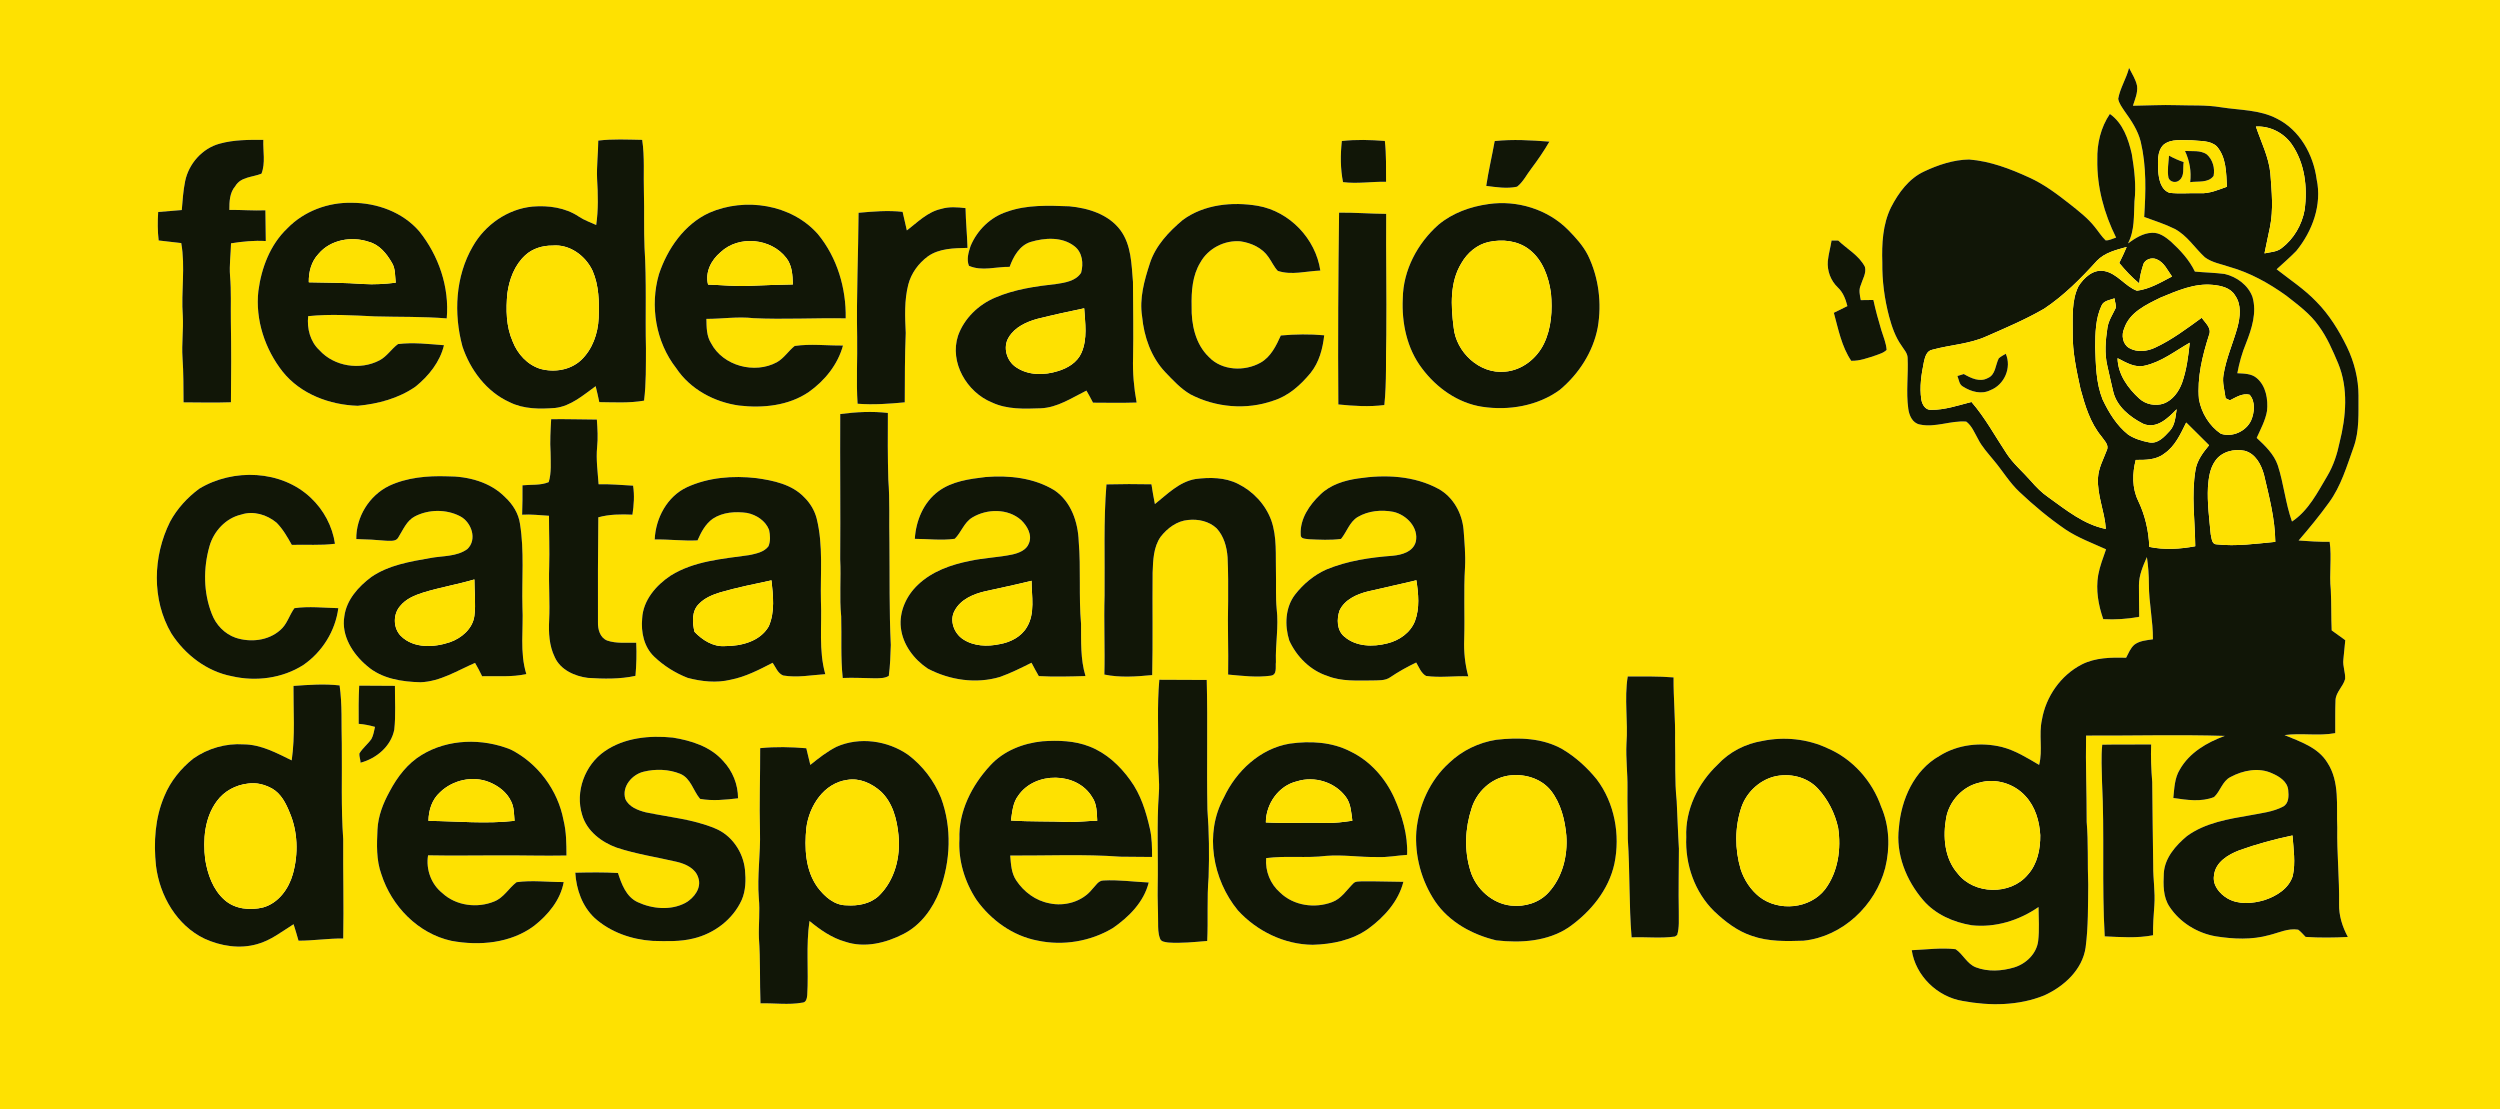 <svg width="1314pt" height="583pt" viewBox="0 0 1314 583" xmlns="http://www.w3.org/2000/svg"><path fill="#fee101" opacity="1" d="M0 0H1314V583H0V0M1113.33 51.92C1113.73 54.34 1115.32 56.35 1116.63 58.37 1120.19 63.31 1123.69 68.5 1125.17 74.5 1128.24 87.45 1127.82 100.85 1126.99 114.03 1132.35 116.01 1137.83 117.72 1142.96 120.27 1149.53 123.72 1153.53 130.28 1158.85 135.21 1162.65 138.05 1167.5 138.78 1171.9 140.3 1182.67 143.33 1192.56 148.87 1201.62 155.36 1207.74 160.18 1214.22 164.86 1218.74 171.34 1223.15 177.32 1226.06 184.22 1228.95 191.03 1234.37 204.16 1233.09 218.99 1229.7 232.48 1228.43 238.65 1226.48 244.72 1223.24 250.15 1218.07 258.84 1213.35 268.37 1204.67 274.12 1201.24 264.52 1200.35 254.27 1197.21 244.59 1195.2 238.7 1190.55 234.29 1186.12 230.16 1188.18 225.55 1190.69 221 1191.55 215.96 1192.15 209.94 1191.05 202.97 1186.25 198.81 1183.44 196.28 1179.46 196.39 1175.94 196.17 1176.95 190.77 1178.41 185.47 1180.52 180.41 1183.52 172.75 1186.29 164.3 1183.9 156.09 1181.66 149.86 1175.59 145.46 1169.29 144 1164.09 143.33 1158.84 143.23 1153.63 142.75 1150.69 136.59 1145.98 131.53 1141.01 126.96 1138.2 124.58 1134.89 122.09 1131.02 122.37 1126.28 122.54 1122.18 125.27 1118.46 127.94 1122.07 121.12 1121.49 113.32 1121.87 105.88 1122.84 97.56 1121.83 89.17 1120.47 80.95 1118.66 73.1 1115.84 64.74 1108.95 59.89 1104.15 66.94 1102.15 75.51 1102.35 83.97 1102.09 98.19 1105.91 112.22 1112.22 124.89 1110.39 125.37 1108.62 126.48 1106.72 126.34 1104.48 124.19 1102.86 121.51 1100.89 119.13 1097.33 114.66 1092.78 111.15 1088.34 107.6 1081.5 102.22 1074.51 96.88 1066.52 93.29 1056.53 88.7 1046 84.68 1034.95 83.83 1026.72 83.96 1018.72 86.65 1011.33 90.12 1003.32 93.84 997.87 101.3 993.94 108.95 989.5 117.93 989.04 128.17 989.34 138 989.22 147.6 990.48 157.2 992.94 166.47 994.38 171.76 996.17 177.07 999.39 181.58 1000.61 183.62 1002.55 185.48 1002.64 188 1003.08 196.93 1001.74 205.94 1002.99 214.84 1003.45 218.34 1005.18 222.4 1009.06 223.12 1017.23 224.88 1025.29 220.94 1033.46 221.59 1036.42 223.81 1037.78 227.43 1039.56 230.55 1041.68 234.84 1045 238.34 1047.99 242.03 1052.57 247.46 1056.21 253.68 1061.43 258.56 1069.01 265.71 1077.04 272.42 1085.65 278.3 1092.25 282.71 1099.75 285.45 1106.94 288.72 1105.38 293.18 1103.66 297.62 1102.81 302.28 1101.49 310.09 1102.89 318.01 1105.46 325.41 1111.79 325.77 1118.12 325.35 1124.36 324.2 1124.25 318.69 1124.29 313.17 1124.23 307.65 1124.17 302.41 1126.37 297.51 1128.41 292.79 1129.1 297.51 1129.47 302.27 1129.46 307.05 1129.44 316.76 1131.66 326.3 1131.58 336.02 1128.24 336.53 1124.6 336.74 1121.83 338.85 1119.74 340.66 1118.75 343.34 1117.48 345.72 1109.61 345.49 1101.32 345.6 1094.15 349.25 1083.1 354.95 1075.29 366.15 1073.23 378.35 1071.49 386.17 1073.79 394.25 1071.76 402.03 1065.52 398.37 1059.26 394.43 1052.18 392.61 1041.19 389.96 1029.11 391.21 1019.43 397.28 1006.05 404.82 999.25 420.2 998.07 434.99 996.31 448.85 1001.9 462.75 1010.85 473.15 1017.25 480.61 1026.73 484.74 1036.28 486.31 1048.68 487.7 1061.27 483.79 1071.45 476.73 1071.5 482.69 1071.96 488.68 1071.26 494.62 1070.41 501.32 1064.88 506.59 1058.61 508.49 1052.12 510.43 1044.89 510.88 1038.48 508.41 1033.83 506.6 1031.82 501.53 1027.85 498.89 1020.19 498.04 1012.47 499.09 1004.81 499.42c2 13.44 13.47 24.54 26.79 26.69C1045.76 528.76 1060.92 528.67 1074.43 523.2 1084.78 518.51 1094.5 509.75 1096.2 497.99 1097.63 487.05 1097.44 475.99 1097.57 464.99 1097.14 453.99 1097.68 442.98 1096.76 432 1096.78 416.88 1096.15 401.75 1096.44 386.62 1120.74 386.73 1145.05 386.04 1169.34 386.79 1159.98 390.22 1150.74 395.57 1145.69 404.51 1142.93 408.98 1142.84 414.36 1142.29 419.42 1149.34 420.44 1156.89 421.66 1163.71 418.93 1167.05 415.85 1168.03 410.59 1172.33 408.41 1178.91 404.87 1187.21 403.19 1194.24 406.47 1198 408.09 1202.26 410.75 1202.69 415.25 1203 418.3 1203.1 422.29 1199.96 423.97 1194.68 426.74 1188.6 427.37 1182.82 428.48 1171.32 430.48 1159.11 432.4 1149.46 439.45 1143.56 444.38 1137.79 450.9 1137.3 458.95 1137.03 464.95 1136.82 471.52 1140.39 476.7 1145.85 484.9 1154.92 490.44 1164.58 492.13 1173.88 493.59 1183.56 494.06 1192.72 491.49 1197.7 490.27 1202.68 487.76 1207.93 488.63 1209.38 489.71 1210.55 491.13 1211.83 492.44 1219.21 492.94 1226.63 492.85 1234.03 492.47 1231.16 487.12 1229.25 481.17 1229.42 475.05 1229.62 461.68 1228.23 448.36 1228.47 435 1227.94 423.53 1229.9 410.94 1223.23 400.79 1218.31 392.77 1208.94 389.81 1200.75 386.36 1209.61 385.15 1218.56 386.97 1227.4 385.33 1227.44 379.53 1227.31 373.72 1227.55 367.92 1227.8 363.67 1231.6 360.82 1232.6 356.84 1232.8 353.41 1231.26 350.11 1231.67 346.68 1232.05 343.29 1232.36 339.9 1232.68 336.5 1230.28 334.79 1227.88 333.08 1225.53 331.33 1225.21 324.22 1225.42 317.1 1225.06 309.99 1224.16 301.58 1225.65 293.15 1224.47 284.76 1219.01 284.87 1213.58 284.48 1208.15 284.09 1213.72 277.65 1219.14 271.05 1224.12 264.14 1230.45 255.5 1233.46 245.06 1237.04 235.11 1240.19 226.41 1239.55 217.04 1239.63 207.95 1239.64 199.09 1237.4 190.32 1233.58 182.36 1229.35 173.73 1224.26 165.41 1217.47 158.55 1211.24 152.03 1203.66 147.07 1196.6 141.53 1200.08 138.37 1203.62 135.25 1206.92 131.9 1215.38 121.54 1220.52 107.64 1217.63 94.24 1215.9 81.22 1208.74 68.31 1196.68 62.32 1187.57 57.59 1177.09 57.95 1167.2 56.36 1159.53 55.09 1151.74 55.55 1144.01 55.28 1136.36 55.02 1128.72 55.5 1121.07 55.58 1122.13 52.22 1123.68 48.8 1123.25 45.2 1122.57 41.75 1120.58 38.78 1119.03 35.69 1117.63 41.28 1114.33 46.23 1113.33 51.92M314.45 73.9C314.4 80.6 313.55 87.29 313.83 94 314.32 102.09 314.53 110.22 313.36 118.26 310.29 116.83 307.04 115.75 304.22 113.84 297.14 109.09 288.29 107.9 279.95 108.57 266.83 109.82 254.92 118.15 248.49 129.54 239.33 145.29 238.38 164.77 243.06 182.1 247.17 194.45 255.75 205.94 267.83 211.38 275.25 215.1 283.77 215.04 291.85 214.42 300.12 213.41 306.57 207.67 313.07 202.98 313.76 205.76 314.42 208.55 314.99 211.36 322.85 211.44 330.73 211.94 338.52 210.58 339.67 201.42 339.46 192.21 339.51 183 339.11 165.42 339.9 147.81 338.77 130.24 338.36 120.5 338.71 110.75 338.44 101.01 338.14 91.84 338.91 82.62 337.54 73.51 329.83 73.38 322.12 72.95 314.45 73.9m-199 1.61C106.33 77.96 99.19 86.05 97.31 95.23 96.3 100.23 95.96 105.33 95.54 110.4 91.41 110.72 87.28 111.11 83.14 111.42 82.81 116.41 82.81 121.42 83.39 126.39 87.35 126.82 91.3 127.34 95.26 127.76 97.51 140.43 95.11 153.26 96.08 166 96.46 173.34 95.44 180.66 95.92 188 96.48 195.81 96.39 203.65 96.47 211.48 104.78 211.53 113.08 211.72 121.38 211.43 121.54 197.3 121.58 183.17 121.34 169.04 121.21 161.03 121.6 153 120.91 145.01 120.46 139.29 121.32 133.6 121.42 127.89 127.47 126.93 133.57 126.31 139.7 126.69 139.62 121.3 139.55 115.92 139.5 110.54 133.18 110.81 126.87 110.25 120.55 110.33 120.53 105.96 120.68 101.29 123.69 97.8 126.53 92.91 132.77 93.19 137.43 91.28 139.64 85.67 138.16 79.39 138.42 73.5 130.74 73.48 122.91 73.43 115.45 75.51M705.27 74.11C704.49 81.33 704.48 88.59 705.89 95.73 713.43 96.69 720.96 95.39 728.52 95.55 728.47 88.39 728.68 81.22 727.88 74.09 720.35 73.5 712.79 73.27 705.27 74.11M785.61 74.14C784.21 82.01 782.34 89.8 781.16 97.71 786.51 98.38 792.03 99.29 797.37 98.13 800.54 95.65 802.34 91.89 804.76 88.74 808.22 84.15 811.48 79.42 814.36 74.44 804.8 73.72 795.17 73.12 785.61 74.14M151 120.04C141.99 128.62 137.39 140.81 135.8 152.94 134.12 168.07 139.26 183.55 148.63 195.42c9.41 11.73 24.68 17.4 39.39 17.86C198.66 212.29 209.5 209.41 218.36 203.23c6.94-5.59 12.89-12.97 15-21.78C225.33 180.84 217.2 179.85 209.18 180.85 205.69 183.42 203.37 187.37 199.46 189.4 189.29 194.74 175.69 192.67 167.91 184.09 163 179.54 161.28 172.66 161.98 166.17 173.61 164.96 185.34 165.74 197 166.29 209.6 166.65 222.22 166.32 234.8 167.35 236.28 150.94 230.58 134.34 220.35 121.57c-8.69-10.08-22.25-14.98-35.36-14.98C172.47 106.27 159.77 110.98 151 120.04M621.63 115.64C614.32 121.8 607.37 129.11 604.38 138.4 601.45 147.36 598.78 156.86 600.29 166.37 601.29 177.01 605 187.68 612.42 195.57 616.51 199.81 620.55 204.29 625.7 207.28 638.99 214.2 655.08 215.6 669.26 210.59 677.27 208.12 683.7 202.29 688.92 195.92 693.38 190.32 695.23 183.23 696.01 176.23 688.41 175.54 680.79 175.65 673.2 176.33 670.76 181.73 667.97 187.54 662.6 190.59 654.21 195.34 642.24 194.89 635.38 187.63 628.28 180.84 626.12 170.5 626.32 161.02 626.16 153.14 626.69 144.84 630.91 137.94 635 130.55 643.63 126.11 652.01 126.84 657.66 127.67 663.44 130.26 666.72 135.12 668.42 137.5 669.59 140.25 671.62 142.38 678.88 144.78 686.56 142.49 693.97 142.21 691.52 125.5 677.84 111.13 661.15 108.19 647.77 105.93 632.82 107.37 621.63 115.64m160.74-8.38C772.89 108.56 763.46 111.92 756.05 118.12 745.02 127.88 737.47 142.05 737.3 156.95 736.68 169.77 739.49 183.25 747.4 193.61c7.62 10.23 18.86 18.24 31.64 20.19C793.05 215.92 808.24 213.37 819.83 204.91 829.81 196.57 837.32 185.01 839.77 172.15 841.97 159.36 840.31 145.88 834.62 134.17 832.05 129.1 828.17 124.87 824.22 120.85c-10.73-10.86-26.84-15.77-41.85-13.59M372.76 111.85C359.66 117.89 350.83 130.71 346.36 144.07 341.49 160.72 344.67 179.78 355.43 193.53 362.82 204.62 375.43 211.34 388.45 213.16 400.97 214.61 414.49 213.28 425.14 206 433.51 200.06 440.35 191.61 443.08 181.6 434.63 181.7 426.05 180.6 417.68 181.84 414.37 184.46 412.1 188.27 408.35 190.38c-11.7 6.37-28.34 1.97-34.62-10C371.31 176.55 371.38 171.96 371.29 167.61 379.53 167.62 387.77 166.28 396.01 167.23 412.16 168 428.34 167.03 444.51 167.32 444.8 151.53 440.02 135.34 429.89 123.07c-13.87-15.75-38.29-19.48-57.13-11.22M529.31 111.28C520.65 114.05 513.58 120.98 510.13 129.33 509.03 132.61 507.93 136.34 509.27 139.71 516.09 142.71 523.55 140.13 530.66 140.26 532.63 134.84 535.84 129 541.71 127.16 549.14 124.94 558.19 124.35 564.66 129.36 568.94 132.58 569.59 138.53 568.23 143.37 565.45 147.72 559.82 148.57 555.12 149.27 544.28 150.49 533.31 152.04 523.21 156.37 514.36 160.04 506.76 167.34 503.55 176.45 498.95 190.47 508.17 206.17 521.35 211.52 529.33 215.28 538.36 214.9 546.95 214.6 555.82 214.26 563.33 209.1 571.03 205.3 572.23 207.38 573.39 209.5 574.49 211.65 582.13 211.7 589.78 211.82 597.42 211.58 595.97 203.82 595.3 195.9 595.54 188.01 595.8 174.73 595.53 161.45 595.49 148.17 594.71 138.94 594.65 128.8 588.92 121.02 582.71 112.63 571.98 109.35 562.02 108.43 551.08 108.05 539.78 107.52 529.31 111.28M494.61 109.82C487.47 111.4 482.25 116.83 476.64 121.11 475.87 117.85 475.14 114.6 474.41 111.34 466.67 110.49 458.97 111.15 451.26 111.84 451.13 133.56 450.1 155.27 450.52 176.99 450.72 188.73 449.99 200.48 450.74 212.2 459.02 212.85 467.29 212.25 475.54 211.47 475.58 199.31 475.56 187.15 476.06 175 475.66 166.52 475.27 157.88 477.39 149.58 478.92 143.62 482.77 138.38 487.69 134.75 493.72 130.49 501.45 130.45 508.53 130.29 508.32 123.32 507.6 116.37 507.49 109.39 503.2 108.88 498.8 108.54 494.61 109.82m209.21 1.95C703.38 145.37 703.18 178.98 703.43 212.58 711.47 213.39 719.57 213.92 727.62 212.88 728.88 200.61 728.29 188.26 728.64 175.95 728.85 154.77 728.41 133.59 728.58 112.41 720.32 112.36 712.08 111.67 703.82 111.77m258.86 14.64C962.09 130.04 961.08 133.59 960.7 137.25 960.29 142.37 962.22 147.51 965.94 151.07 968.74 153.67 970.07 157.26 970.99 160.89 968.62 162.09 966.24 163.24 963.86 164.4 966.22 172.99 967.94 182.15 973 189.63 977.44 189.77 981.66 188.16 985.83 186.81 987.83 186.06 990.03 185.46 991.61 183.91 991.37 180.29 989.86 176.94 988.82 173.51 987.24 168.28 985.81 163.01 984.65 157.67 982.43 157.7 980.22 157.74 978.02 157.75 977.55 155.19 976.83 152.44 977.99 149.95 978.91 146.81 981.08 143.62 980.2 140.25 977.11 134.27 970.91 130.95 966.18 126.44 965.3 126.43 963.55 126.42 962.68 126.41m-521.05 91.2C441.49 243.07 441.8 268.53 441.61 293.99 442.13 303.99 441.13 314.02 442.13 324 442.43 334.79 441.79 345.6 442.94 356.35 448.65 356.07 454.36 356.47 460.08 356.51 462.46 356.45 465.05 356.56 467.15 355.24 467.88 349.86 468.04 344.41 468.21 339 467.33 321.01 467.67 302.99 467.48 284.98 467.22 274 467.75 263 466.9 252.04 466.56 240.38 466.59 228.71 466.67 217.04 458.32 216.09 449.94 216.54 441.63 217.61m-151.94 2.72C289.37 226.2 289 232.08 289.39 237.96 289.43 243.1 289.9 248.41 288.4 253.41 284.06 255.22 279.19 254.61 274.61 255.08 274.68 260.23 274.58 265.39 274.43 270.54 279.15 270.22 283.85 270.83 288.55 271.09 288.54 280.06 288.91 289.04 288.65 298.01 288.33 307.34 289.09 316.67 288.63 326 288.32 332.55 288.62 339.35 291.56 345.35 294.55 352.09 302.06 355.42 309 356.3 317.34 356.83 325.78 357.02 334 355.23 334.5 349.44 334.69 343.62 334.4 337.82 329.31 337.69 324.01 338.35 319.12 336.67 315.34 335.15 314.18 330.77 314.29 327.07 314.25 308.68 314.25 290.28 314.48 271.9 320.33 270.28 326.39 270.25 332.41 270.51 333.19 265.46 333.53 260.34 332.76 255.26 326.72 254.95 320.68 254.37 314.62 254.53 314.17 248.02 313.22 241.52 313.85 235 314.36 230.18 314.06 225.34 313.71 220.52 305.7 220.49 297.69 220.21 289.69 220.33M104.73 256.86C98.49 261.47 93.07 267.38 89.38 274.24 80.31 292.4 79.67 315.22 90.08 332.96c7.2 11.16 18.65 19.98 31.86 22.47C134.56 358.33 148.44 356.54 159.43 349.51 169.38 342.68 176.25 331.64 177.82 319.65 170.14 319.48 162.36 318.55 154.74 319.66 152.03 323.35 150.89 328.22 147.23 331.24 140.93 336.79 131.61 337.77 123.81 335.19 118.07 333.17 113.5 328.43 111.36 322.76c-4.48-11.3-4.55-24.07-1.25-35.69C112.35 279.18 118.7 272.29 126.83 270.45 133.19 268.33 140.31 270.52 145.32 274.69 148.7 278.05 151.05 282.27 153.38 286.39 160.94 286.14 168.52 286.79 176.06 285.8 174.73 276.61 170.11 267.98 163.35 261.64 147.89 246.97 122.57 246.08 104.73 256.86M204.36 255.43C193.99 260.58 187.14 271.73 187.26 283.33 192.55 283.44 197.83 283.73 203.1 284.22 205.24 284.21 208.26 284.74 209.4 282.38 211.9 278.43 213.73 273.62 218.14 271.37 225.38 267.65 234.55 267.57 241.79 271.31 247.8 274.38 251.01 283.58 245.59 288.63 240 292.66 232.66 292.08 226.17 293.3 215.51 295.17 204.32 297 195.21 303.24 188.42 308.31 182.1 315.24 180.98 323.98 179.27 334.14 185.45 343.79 192.97 350.05 200.63 356.75 211.2 358.35 221.03 358.59 231.39 358.22 240.41 352.43 249.68 348.42 251.02 350.7 252.27 353.03 253.4 355.43 261.17 355.21 268.99 356.02 276.64 354.27 273.08 342.8 275.19 330.76 274.6 319 274.21 304.45 275.64 289.77 273.31 275.33 272.55 269.91 269.54 265.11 265.59 261.42 257.72 253.33 246.02 250.3 235.02 250.35 224.62 250.01 213.88 250.93 204.36 255.43M361.04 256.09C350.63 260.97 344.59 272.36 344.11 283.56 351.62 283.39 359.1 284.4 366.61 284.03 368.49 279.75 370.75 275.38 374.67 272.63 379.92 269.17 386.55 268.75 392.62 269.59 397.55 270.57 402.39 273.72 404.24 278.54 404.83 281.32 405.02 284.43 403.92 287.1 401.59 290.25 397.37 290.99 393.76 291.77 379.72 293.76 364.81 294.83 352.49 302.54 344.84 307.62 337.99 315.51 337.52 325.08 336.86 332.25 338.45 340.04 343.86 345.16 348.89 349.97 354.96 353.76 361.43 356.29 368.74 358.21 376.57 359.07 384 357.27 391.88 355.75 399.03 351.98 406.1 348.36 407.73 350.69 408.81 353.97 411.69 355.05 419.03 356.29 426.43 354.83 433.77 354.34 430.25 341.82 432.03 328.78 431.48 315.99 431.12 301.49 432.78 286.73 429.23 272.49 428.13 268.25 425.8 264.39 422.67 261.34 416.18 254.53 406.43 252.54 397.48 251.29 385.24 249.9 372.34 250.89 361.04 256.09M493.23 258.23C485.4 264.01 481.4 273.7 480.83 283.22 487.82 283.24 494.87 284.15 501.83 283.19 505.27 279.79 506.69 274.6 511.02 272.01 518.73 267.34 529.7 267.16 536.68 273.32 539.84 276.33 542.65 281.1 540.83 285.52 539.51 289.15 535.55 290.66 532.08 291.45 524.76 293 517.23 293.18 509.92 294.79 499.97 296.73 489.86 300.26 482.42 307.41 476.36 313.11 472.52 321.54 473.5 329.94 474.48 338.82 480.38 346.58 487.66 351.43 499.18 357.5 513.09 359.56 525.67 355.77 531.36 353.75 536.76 351.02 542.16 348.34 543.39 350.7 544.65 353.05 545.99 355.35 554.17 355.83 562.35 355.56 570.54 355.33 567.83 346.44 568.28 337.1 568.2 327.93 566.94 313.49 568.18 298.94 566.97 284.5 566.61 274.41 562.96 263.65 554.29 257.75 543.57 251.14 530.43 249.74 518.09 250.72 509.5 251.74 500.39 252.93 493.23 258.23M628.41 251.76C619.78 253.21 613.56 259.75 607.01 264.94 606.35 261.48 605.7 258.03 605.2 254.55 597.32 254.38 589.43 254.4 581.55 254.6 579.97 274.03 580.77 293.54 580.56 313.01 580.14 326.86 580.81 340.71 580.45 354.55 588.75 356.26 597.23 355.62 605.6 354.82 606 336.88 605.64 318.93 605.82 300.99 606.07 294.56 606.2 287.57 610.06 282.09 613.59 277.59 618.63 273.78 624.5 273.3 629.75 272.71 635.47 273.97 639.41 277.64 643.26 281.73 644.83 287.47 645.22 292.96 645.57 300.63 645.56 308.32 645.51 316 645.16 328.85 645.75 341.7 645.5 354.55 652.92 355.22 660.43 356.17 667.86 355.15 671.45 354.73 670.28 350.52 670.62 348.01 670.3 338.66 672.14 329.33 671.02 320 670.42 313.68 670.81 307.33 670.64 300.99 670.39 291.82 671.28 282.36 668.2 273.54 665.16 265.19 658.65 258.22 650.7 254.31 643.85 250.84 635.85 250.82 628.41 251.76M713.89 251.46C706.69 252.49 699.26 254.74 693.95 259.95 688.23 265.39 683.21 272.71 683.65 280.93 683.48 283.42 686.29 283.12 687.99 283.43 693.59 283.67 699.27 284.01 704.85 283.25 707.9 279.53 709.3 274.36 713.6 271.74 719.19 268.45 726.07 267.81 732.36 269.02 739.27 270.58 745.83 277.33 744.12 284.81 742.68 290.06 736.8 291.65 732.04 292.1 720.21 292.98 708.27 294.74 697.24 299.29 690.68 302.19 685.01 306.94 680.63 312.59 675.48 319.38 675.16 328.77 677.64 336.65 681.49 345.13 688.71 352.39 697.7 355.27 705.11 358.25 713.21 357.65 721.02 357.66 724.35 357.51 728.07 357.96 730.92 355.83 735.18 352.93 739.72 350.47 744.35 348.21 745.83 350.66 746.9 353.79 749.52 355.27 756.86 356.33 764.32 355.17 771.72 355.48 770.02 349.13 769.32 342.56 769.59 336 769.97 323.33 769.24 310.65 770.02 298 770.35 291.46 769.72 284.92 769.25 278.41 768.47 269.76 763.86 261.31 756.16 257 743.34 249.99 728.07 249.33 713.89 251.46M855.54 355.54C853.62 367.31 855.77 379.18 854.86 391 854.49 398.67 855.5 406.32 855.4 414 855.27 423 855.63 432 855.58 441 856.72 458.21 856.15 475.49 857.57 492.68 865.15 492.37 872.81 493.31 880.34 492.26 880.64 492.05 881.23 491.62 881.53 491.41 882.75 487.4 882.31 483.13 882.38 478.99 882.15 468 882.43 457 882.44 446.01 881.92 437.68 881.69 429.34 881.27 421 880.14 410.37 880.68 399.67 880.42 389 880.63 378.01 879.53 367.04 879.63 356.05 871.61 355.37 863.57 355.58 855.54 355.54M609.34 357.28C608.1 370.83 608.97 384.43 608.69 398.01 608.51 404.35 609.6 410.66 609.09 417 607.91 433.31 608.82 449.68 608.48 466.01 608.33 472.36 608.72 478.7 608.7 485.05 608.72 487.77 608.67 490.59 609.67 493.18 610.17 495.07 612.38 495.11 613.96 495.39 620.82 495.89 627.69 495.13 634.52 494.57 635.06 483.38 634.3 472.17 635.25 460.99 635.63 449.18 635.52 437.34 634.62 425.55 634.18 402.83 634.83 380.11 634.26 357.39 625.95 357.4 617.64 357.35 609.34 357.28M154.25 360.52C154.16 373.56 155.19 386.68 153.32 399.65 145.34 395.77 137.18 391.29 128.07 391.24 118.74 390.6 109.26 393.33 101.62 398.69 95.08 403.91 89.59 410.62 86.41 418.41c-4.95 11.49-5.72 24.34-4.42 36.65 1.95 15.73 10.92 31.37 25.58 38.35C116.09 497.28 126.01 498.86 135.12 496.25 142.26 494.33 148.13 489.62 154.3 485.77 155.21 488.64 156.09 491.52 156.9 494.43 164.76 494.44 172.54 493.19 180.4 493.28 180.74 475.86 180.27 458.44 180.39 441.02 179.21 424.37 179.84 407.67 179.65 391 179.34 380.74 179.96 370.45 178.49 360.26 170.41 359.34 162.32 359.94 154.25 360.52M188.79 360.37C188.45 367.06 188.46 373.75 188.52 380.45 191.43 380.66 194.29 381.27 197.1 382.05 196.57 384.17 196.31 386.43 195.24 388.38 193.35 391.13 190.57 393.18 188.87 396.09 188.77 397.69 189.49 399.25 189.51 400.88 197.86 398.66 205.51 392.26 207.23 383.53 208.07 375.88 207.52 368.16 207.58 360.48 201.32 360.47 195.05 360.41 188.79 360.37m128.99 34.52C307.37 402.1 302.18 416.15 305.99 428.32 308.43 436.8 316.14 442.65 324.15 445.53 334.47 448.94 345.28 450.52 355.84 453 360.45 454.12 365.59 456.44 367.04 461.4 368.86 466.7 364.8 471.96 360.39 474.49 352.59 478.7 342.8 477.76 334.98 474.09 329.07 471.22 326.69 464.68 324.81 458.85 317.34 458.4 309.85 458.52 302.37 458.69 302.91 467.46 306 476.35 312.52 482.47 320.82 489.97 331.94 493.81 342.99 494.53 350.15 494.71 357.43 495.01 364.44 493.27 375.31 490.71 385.16 483.31 389.82 473.06 392.02 468.07 392.05 462.46 391.56 457.13 390.6 447.77 384.56 438.89 375.72 435.36 364.13 430.54 351.48 429.49 339.31 426.93 335.19 425.86 330.48 424.08 328.66 419.88 326.74 413.41 332.2 407.08 338.28 405.61 344.58 404.05 351.5 404.27 357.54 406.72 363.15 409.07 364.33 415.65 367.97 419.89 374.55 421.08 381.32 420.35 387.92 419.59 387.91 412.3 385.06 405.22 380.05 399.94 373.4 392.37 363.28 389.23 353.64 387.68 341.41 386.43 328.13 387.7 317.78 394.89m468.64-6.06C777.28 390.26 768.54 394.45 761.83 400.84 751.58 410.03 745.63 423.36 744.42 436.97 743.54 449.85 747.11 463 754.27 473.73 761.66 484.63 773.9 491.29 786.48 494.26 799.35 495.72 813.36 494.84 824.45 487.46 835.91 479.41 845.55 467.84 848.55 453.88 851.67 438.77 848.64 422.12 839.29 409.69 834.22 403.44 828.15 397.9 821.22 393.78 810.71 387.8 798.12 387.5 786.42 388.83M926.36 389.43C917.43 390.89 909 395.17 902.85 401.85 892.51 411.61 885.67 425.62 886.3 440.01 885.65 454.25 890.72 468.92 900.99 478.97 906.74 484.42 913.22 489.43 920.85 491.92 929.54 494.96 938.89 494.74 947.96 494.43 968.46 492.32 985.77 475.82 990.87 456.17 993.48 445.57 993.12 434.1 988.73 424.01 984.03 410.49 973.75 398.91 960.53 393.27 949.94 388.29 937.79 387.11 926.36 389.43M221.69 396.76C214.21 401.25 208.78 408.41 204.77 416.03 201.39 422.16 198.75 428.89 198.4 435.96 198.05 443.84 197.7 452 200.46 459.54c5.38 16.8 19.29 31.14 36.79 34.96C251.98 497.23 268.38 495.81 280.73 486.61 288.1 480.84 294.58 473.05 296.29 463.61 288.04 463.67 279.7 462.53 271.51 463.68 267.39 466.82 264.78 471.86 259.74 473.82 250.83 477.49 239.68 476.09 232.5 469.42 226.6 464.73 223.79 456.95 224.99 449.55 237.33 449.8 249.67 449.59 262.01 449.58 273.92 449.51 285.83 449.9 297.74 449.66 297.71 443.45 297.69 437.17 296.19 431.1 293.23 415.36 282.69 401.08 268.34 393.92 253.49 387.95 235.53 388.31 221.69 396.76M439.64 392.52C434.66 395.06 430.22 398.53 425.9 402.04 425.17 399.12 424.47 396.2 423.79 393.28 415.71 392.6 407.62 392.41 399.55 393.23 399.6 407.82 399.06 422.41 399.45 436.99 399.79 448.67 397.91 460.31 398.83 471.99 399.52 478.99 398.64 486 398.89 493 399.72 504.44 399.28 515.91 399.71 527.36 407.03 527.17 414.44 528.29 421.69 526.99 423.77 526.92 424.12 524.68 424.29 523.05 425.08 510.07 423.56 496.98 425.47 484.07 431.08 488.7 437.2 493 444.3 494.98 454.47 498.4 465.63 495.65 474.89 490.88 484 486.24 490.29 477.5 493.9 468.14 499.66 452.59 500.4 434.97 494.59 419.33 491.02 410.42 484.97 402.48 477.3 396.72 466.54 389.22 451.74 387.13 439.64 392.52M520.41 402.39c-9.63 10.41-16.65 24.14-16.14 38.61C503.62 452.24 507.05 463.53 513.2 472.89 520.8 483.58 532.29 491.91 545.32 494.37 558.71 497.23 573.17 494.85 584.9 487.79 593.37 481.95 601.21 474.12 603.77 463.84 595.84 463.48 587.92 462.34 579.97 462.78 577.22 462.81 575.86 465.6 574.12 467.3 568.88 473.93 559.56 476.58 551.46 474.75 544.33 473.41 538.1 468.75 534.14 462.76 531.53 458.92 531.34 454.14 530.97 449.68 550.3 449.78 569.67 448.86 588.97 450.28 594.49 450.41 600.01 450.3 605.53 450.42 605.51 445.42 605.51 440.36 604.36 435.47 602.34 426.52 599.54 417.49 594.04 410.02 588.61 402.44 581.45 395.77 572.65 392.37 564.82 389.27 556.24 389.07 547.95 389.62 537.72 390.63 527.43 394.66 520.41 402.39M677.9 390.85C662.37 393.4 649.69 405.3 643.22 419.27c-10.28 18.77-5.87 43.03 7.38 59.18C660.57 489.41 675.1 496.48 690.01 496.58 700.2 496.31 710.74 494.17 719.17 488.14 727.55 482 735.01 473.78 737.62 463.49 730.38 463.45 723.13 463.13 715.89 463.22 714.33 463.38 712.45 463.07 711.29 464.34 707.78 467.8 705.01 472.39 700.16 474.15 691.07 477.61 679.93 476.06 672.83 469.14 667.64 464.64 664.93 457.86 665.5 451.02 675.96 449.66 686.52 451.14 696.99 449.85 706.01 449.12 715 450.63 724.03 450.46 729.25 450.7 734.39 449.63 739.58 449.32 740.03 438.86 736.96 428.66 732.75 419.2 728.05 408.95 720.17 400.01 709.94 395.05 700.14 389.93 688.67 389.34 677.9 390.85M1104.94 391.41C1104.28 397.94 1104.72 404.48 1104.83 411.03 1106.21 438.04 1104.68 465.14 1106.24 492.15 1114.7 492.54 1123.25 493.19 1131.65 491.57 1131.58 486.31 1131.91 481.07 1132.33 475.83 1132.84 468.87 1131.65 461.96 1131.73 455.01 1131.5 440.34 1131.37 425.67 1131.21 411 1130.66 404.45 1130.4 397.87 1130.65 391.3 1122.07 391.38 1113.51 391.22 1104.94 391.41z"/><path fill="#111607" opacity="1" d="M1113.33 51.92C1114.33 46.23 1117.63 41.28 1119.03 35.69 1120.58 38.78 1122.57 41.75 1123.25 45.2 1123.68 48.8 1122.13 52.22 1121.07 55.58 1128.72 55.5 1136.36 55.02 1144.01 55.28 1151.74 55.55 1159.53 55.09 1167.2 56.36 1177.09 57.95 1187.57 57.59 1196.68 62.32 1208.74 68.31 1215.9 81.22 1217.63 94.24 1220.52 107.64 1215.38 121.54 1206.92 131.9 1203.62 135.25 1200.08 138.37 1196.6 141.53 1203.66 147.07 1211.24 152.03 1217.47 158.55 1224.26 165.41 1229.35 173.73 1233.58 182.36 1237.4 190.32 1239.64 199.09 1239.63 207.95 1239.55 217.04 1240.19 226.41 1237.04 235.11 1233.46 245.06 1230.45 255.5 1224.12 264.14 1219.14 271.05 1213.72 277.65 1208.15 284.09 1213.58 284.48 1219.01 284.87 1224.47 284.76 1225.65 293.15 1224.16 301.58 1225.06 309.99 1225.42 317.1 1225.21 324.22 1225.53 331.33 1227.88 333.08 1230.28 334.79 1232.68 336.5 1232.36 339.9 1232.05 343.29 1231.67 346.68 1231.26 350.11 1232.8 353.41 1232.6 356.84 1231.6 360.82 1227.8 363.67 1227.55 367.92 1227.31 373.72 1227.44 379.53 1227.4 385.33 1218.56 386.97 1209.61 385.15 1200.75 386.36 1208.94 389.81 1218.31 392.77 1223.23 400.79 1229.9 410.94 1227.94 423.53 1228.47 435 1228.23 448.36 1229.62 461.68 1229.42 475.05 1229.25 481.17 1231.16 487.12 1234.03 492.47 1226.63 492.85 1219.21 492.94 1211.83 492.44 1210.55 491.13 1209.38 489.71 1207.93 488.63 1202.68 487.76 1197.7 490.27 1192.72 491.49 1183.56 494.06 1173.88 493.59 1164.58 492.13 1154.92 490.44 1145.85 484.9 1140.39 476.7 1136.82 471.52 1137.03 464.95 1137.3 458.95 1137.79 450.9 1143.56 444.38 1149.46 439.45 1159.11 432.4 1171.32 430.48 1182.82 428.48 1188.6 427.37 1194.68 426.74 1199.96 423.97 1203.1 422.29 1203 418.3 1202.69 415.25 1202.26 410.75 1198 408.09 1194.24 406.47 1187.21 403.19 1178.91 404.87 1172.33 408.41 1168.03 410.59 1167.05 415.85 1163.71 418.93 1156.89 421.66 1149.34 420.44 1142.29 419.42 1142.84 414.36 1142.93 408.98 1145.69 404.51 1150.74 395.57 1159.98 390.22 1169.34 386.79 1145.05 386.04 1120.74 386.73 1096.44 386.62 1096.15 401.75 1096.78 416.88 1096.76 432 1097.68 442.98 1097.14 453.99 1097.57 464.99 1097.44 475.99 1097.63 487.05 1096.2 497.99 1094.5 509.75 1084.78 518.51 1074.43 523.2 1060.92 528.67 1045.76 528.76 1031.6 526.11 1018.28 523.96 1006.81 512.86 1004.81 499.42 1012.47 499.09 1020.19 498.04 1027.85 498.89 1031.82 501.53 1033.83 506.6 1038.48 508.41 1044.89 510.88 1052.12 510.43 1058.61 508.49 1064.88 506.59 1070.41 501.32 1071.26 494.62 1071.96 488.68 1071.5 482.69 1071.45 476.73 1061.27 483.79 1048.68 487.7 1036.28 486.31 1026.73 484.74 1017.25 480.61 1010.85 473.15 1001.9 462.75 996.31 448.85 998.07 434.99 999.25 420.2 1006.05 404.82 1019.43 397.28 1029.11 391.21 1041.19 389.96 1052.18 392.61 1059.26 394.43 1065.52 398.37 1071.76 402.03 1073.79 394.25 1071.49 386.17 1073.23 378.35 1075.29 366.15 1083.1 354.95 1094.15 349.25 1101.32 345.6 1109.61 345.49 1117.48 345.72 1118.75 343.34 1119.74 340.66 1121.83 338.85 1124.6 336.74 1128.24 336.53 1131.58 336.02 1131.66 326.3 1129.44 316.76 1129.46 307.05 1129.47 302.27 1129.1 297.51 1128.41 292.79 1126.37 297.51 1124.17 302.41 1124.23 307.65 1124.29 313.17 1124.25 318.69 1124.36 324.2 1118.12 325.35 1111.79 325.77 1105.46 325.41 1102.89 318.01 1101.49 310.09 1102.81 302.28 1103.66 297.62 1105.38 293.18 1106.94 288.72 1099.75 285.45 1092.25 282.71 1085.65 278.3 1077.04 272.42 1069.01 265.71 1061.43 258.56 1056.21 253.68 1052.57 247.46 1047.99 242.03 1045 238.34 1041.68 234.84 1039.56 230.55 1037.78 227.43 1036.42 223.81 1033.46 221.59 1025.29 220.94 1017.23 224.88 1009.06 223.12 1005.18 222.4 1003.45 218.34 1002.99 214.84 1001.74 205.94 1003.08 196.93 1002.64 188 1002.55 185.48 1000.61 183.62 999.39 181.58 996.17 177.07 994.38 171.76 992.94 166.47 990.48 157.2 989.22 147.6 989.34 138 989.04 128.17 989.5 117.93 993.94 108.95 997.87 101.3 1003.32 93.84 1011.33 90.12 1018.72 86.65 1026.72 83.96 1034.95 83.83 1046 84.68 1056.53 88.7 1066.52 93.29 1074.51 96.88 1081.5 102.22 1088.34 107.6 1092.78 111.15 1097.33 114.66 1100.89 119.13 1102.86 121.51 1104.48 124.19 1106.72 126.34 1108.62 126.48 1110.39 125.37 1112.22 124.89 1105.91 112.22 1102.09 98.19 1102.35 83.97 1102.15 75.51 1104.15 66.94 1108.95 59.89 1115.84 64.74 1118.66 73.1 1120.47 80.95 1121.83 89.17 1122.84 97.56 1121.87 105.88 1121.49 113.32 1122.07 121.12 1118.46 127.94 1122.18 125.27 1126.28 122.54 1131.02 122.37 1134.89 122.09 1138.2 124.58 1141.01 126.96 1145.98 131.53 1150.69 136.59 1153.63 142.75 1158.84 143.23 1164.09 143.33 1169.29 144 1175.59 145.46 1181.66 149.86 1183.9 156.09 1186.29 164.3 1183.52 172.75 1180.52 180.41 1178.41 185.47 1176.95 190.77 1175.94 196.17 1179.46 196.39 1183.44 196.28 1186.25 198.81 1191.05 202.97 1192.15 209.94 1191.55 215.96 1190.69 221 1188.18 225.55 1186.12 230.16 1190.55 234.29 1195.2 238.7 1197.21 244.59 1200.35 254.27 1201.24 264.52 1204.67 274.12 1213.35 268.37 1218.07 258.84 1223.24 250.15 1226.48 244.72 1228.43 238.65 1229.7 232.48 1233.09 218.99 1234.37 204.16 1228.95 191.03 1226.06 184.22 1223.15 177.32 1218.74 171.34 1214.22 164.86 1207.74 160.18 1201.62 155.36 1192.56 148.87 1182.67 143.33 1171.9 140.3 1167.5 138.78 1162.65 138.05 1158.85 135.21 1153.53 130.28 1149.53 123.72 1142.96 120.27 1137.83 117.72 1132.35 116.01 1126.99 114.03 1127.82 100.85 1128.24 87.45 1125.17 74.5 1123.69 68.5 1120.19 63.31 1116.63 58.37 1115.32 56.35 1113.73 54.34 1113.33 51.92M1185.7 66.51C1188.43 74.66 1192.46 82.48 1193.31 91.14 1194 100.59 1194.99 110.18 1193.06 119.55 1192.02 124.08 1191.24 128.66 1190.21 133.18 1193.3 132.46 1196.75 132.46 1199.33 130.33 1205.65 125.52 1209.92 118.11 1211.31 110.32 1212.93 98.47 1211.42 85.6 1204.39 75.62 1200.11 69.68 1193.03 66.16 1185.7 66.51M1137.08 76.15C1133.58 79.76 1134.25 85.28 1134.36 89.88 1134.67 94.18 1135.69 99.77 1140.34 101.36 1145.73 101.95 1151.18 101.37 1156.6 101.56 1161.47 101.74 1165.99 99.75 1170.48 98.14 1170.07 90.86 1170.2 82.69 1165.09 76.88 1161.6 73.71 1156.4 74.25 1152.04 73.74 1147.06 73.86 1141.22 72.71 1137.08 76.15m-34.96 60.94C1093.73 146.34 1084.83 155.33 1074.39 162.27 1064.67 167.9 1054.29 172.3 1044.02 176.81 1035.07 180.85 1025.11 181.24 1015.75 183.79 1012.65 184.3 1011.79 187.62 1011.21 190.22 1009.89 196.69 1008.84 203.38 1009.85 209.97 1010.25 212.54 1011.95 215.57 1014.94 215.41 1022.22 215.49 1029.23 213.04 1036.21 211.26 1043.41 219.55 1048.62 229.28 1054.67 238.39 1058.16 243.75 1063.13 247.88 1067.31 252.66 1070.11 255.89 1073.11 258.97 1076.66 261.39 1085.98 268.06 1095.28 275.71 1106.82 278.02 1106.26 268.9 1102.14 260.26 1102.71 251.05 1103.01 245.88 1105.6 241.32 1107.36 236.57 1108.65 233.79 1105.92 231.55 1104.56 229.43 1098.65 222.32 1095.93 213.29 1093.54 204.53 1091.42 194.82 1089.25 184.99 1089.42 174.99 1089.5 166.8 1088.7 158.08 1092.44 150.49 1095.24 146.02 1100.07 141.48 1105.79 142.41 1112.78 143.59 1116.8 150.41 1123.16 152.8 1129.82 151.96 1135.74 148.4 1141.6 145.33 1139.26 142.09 1137.48 137.9 1133.57 136.29 1131 135.09 1127.21 136.32 1126.46 139.2 1125.43 142.38 1124.62 145.64 1124.39 148.98 1120.49 145.8 1117.08 142.08 1113.87 138.23 1115.25 135.46 1116.56 132.66 1117.78 129.81 1112.24 131.36 1106.24 132.77 1102.12 137.09M1135.53 156.45C1128.09 160.11 1119.3 164.12 1116.49 172.62 1114.91 176.08 1115.6 180.87 1119.07 182.9 1123.24 185.32 1128.51 184.72 1132.74 182.71 1141.57 178.6 1149.38 172.69 1157.24 167 1159.07 169.76 1162.63 172.43 1161.04 176.16 1157.57 187.01 1154.76 198.38 1155.77 209.86 1157.08 217.01 1161.22 223.89 1167.29 227.97 1173.27 230 1180.47 226.74 1183.16 221.04 1184.94 216.87 1185.59 211.12 1182.39 207.47 1178.65 206.54 1175.23 208.83 1172.05 210.41 1171.48 210.14 1170.35 209.59 1169.78 209.32 1169.3 205.26 1167.93 201.2 1168.66 197.08 1170.01 188.44 1173.69 180.42 1176.01 172.03 1177.44 166.55 1178.23 160.16 1174.74 155.27 1172.35 151.23 1167.36 150.15 1163.05 149.73 1153.39 148.77 1144.24 152.85 1135.53 156.45M1104.58 160.61C1101.39 167.4 1101.29 175.09 1101.24 182.45 1101.56 191.7 1101.63 201.28 1105.14 209.99 1108.41 216.87 1112.52 223.63 1118.56 228.42 1121.85 230.6 1125.74 231.78 1129.6 232.52 1134.18 233.44 1137.64 229.51 1140.42 226.48 1143.27 223.4 1143.42 219 1144.06 215.08 1139.58 219.75 1133.43 225.78 1126.39 222.71 1119.45 219.18 1112.45 213.59 1110.66 205.63 1109.57 201.23 1108.67 196.78 1107.63 192.37 1106.06 185.76 1106.67 178.88 1107.67 172.24 1108.25 168.46 1110.43 165.26 1112.03 161.87 1112.36 160.21 1111.45 158.5 1111.41 156.81 1109 157.72 1105.76 157.94 1104.58 160.61m22.72 31.58C1122.16 193.5 1117.37 190.49 1112.98 188.26 1113.17 196.75 1118.41 204.02 1124.46 209.53 1127.83 212.59 1132.89 213.55 1137.19 212.12 1141.98 210.33 1145.2 205.85 1146.9 201.19 1149.28 194.41 1150.18 187.23 1150.93 180.12 1143.25 184.48 1136.08 190.23 1127.3 192.19m21.76 29.92C1146.08 228.11 1143.22 234.62 1137.45 238.48 1133.22 241.79 1127.64 241.76 1122.54 241.74 1120.74 248.77 1120.56 256.42 1123.77 263.09 1127.43 270.69 1129.38 279.02 1129.65 287.44 1137.66 289.12 1145.83 288.6 1153.82 287.1 1153.71 273.72 1151.7 260.25 1153.96 246.95 1154.79 241.96 1157.92 237.84 1161.07 234.04 1157.02 230.11 1153.12 226.03 1149.06 222.11m15.21 20.2C1161.49 246.29 1160.85 251.27 1160.5 255.99 1160.08 264.3 1161.19 272.58 1161.96 280.83 1162.48 282.78 1162.37 286.07 1165.09 286.11 1175.33 287.26 1185.68 285.76 1195.9 284.8 1195.76 272.81 1192.69 261.18 1189.97 249.59 1188.55 244.29 1185.55 238.47 1179.83 236.94 1174.25 235.72 1167.58 237.39 1164.27 242.31M1040.36 411.37C1031.61 413.33 1024.68 420.87 1022.95 429.59 1021.11 439.62 1021.92 451.07 1028.92 459.06 1037.55 470.28 1056.76 470.63 1065.8 459.74 1070.84 454.16 1072.45 446.32 1072.36 439 1071.95 431.6 1069.72 423.95 1064.57 418.43 1058.64 411.87 1048.9 408.87 1040.36 411.37m136.6 35.56C1171.07 449.2 1164.41 453.16 1163.69 460.09 1162.8 465.24 1166.59 469.73 1170.75 472.2 1176.6 475.59 1183.88 474.95 1190.13 473.11 1196.42 471.05 1203.02 467.06 1205.08 460.37 1206.63 453.37 1205.43 446.17 1204.94 439.12 1195.46 441.12 1186.08 443.66 1176.96 446.93z"/><path fill="#fee101" opacity="1" d="M1185.7 66.51C1193.03 66.16 1200.11 69.68 1204.39 75.62 1211.42 85.6 1212.93 98.47 1211.31 110.32 1209.92 118.11 1205.65 125.52 1199.33 130.33 1196.75 132.46 1193.3 132.46 1190.21 133.18 1191.24 128.66 1192.02 124.08 1193.06 119.55 1194.99 110.18 1194 100.59 1193.31 91.14 1192.46 82.48 1188.43 74.66 1185.7 66.51z"/><path fill="#111607" opacity="1" d="M314.45 73.9C322.12 72.95 329.83 73.38 337.54 73.51 338.91 82.62 338.14 91.84 338.44 101.01 338.71 110.75 338.36 120.5 338.77 130.24 339.9 147.81 339.11 165.42 339.51 183 339.46 192.21 339.67 201.42 338.52 210.58 330.73 211.94 322.85 211.44 314.99 211.36 314.42 208.55 313.76 205.76 313.07 202.98c-6.5 4.69-12.95 10.43-21.22 11.44C283.77 215.04 275.25 215.1 267.83 211.38c-12.08-5.44-20.66-16.93-24.77-29.28C238.38 164.77 239.33 145.29 248.49 129.54 254.92 118.15 266.83 109.82 279.95 108.57 288.29 107.9 297.14 109.09 304.22 113.84 307.04 115.75 310.29 116.83 313.36 118.26 314.53 110.22 314.32 102.09 313.83 94 313.55 87.29 314.4 80.6 314.45 73.9m-24.09 55.18C285.21 129.04 279.97 130.6 276.13 134.11 270.5 139.24 267.68 146.76 266.67 154.16 265.88 162.64 265.97 171.52 269.45 179.45 271.98 186.01 277.17 191.74 284 193.86 291.26 195.86 299.67 194.56 305.33 189.35 311.4 183.67 314.33 175.25 314.66 167.08 314.98 158.76 314.83 150.1 311.46 142.33 307.75 134.4 299.38 128.24 290.36 129.08z"/><path fill="#111607" opacity="1" d="M115.45 75.51C122.91 73.43 130.74 73.48 138.42 73.5 138.16 79.39 139.64 85.67 137.43 91.28c-4.66 1.91-10.9 1.63-13.74 6.52C120.68 101.29 120.53 105.96 120.55 110.33 126.87 110.25 133.18 110.81 139.5 110.54 139.55 115.92 139.62 121.3 139.7 126.69 133.57 126.31 127.47 126.93 121.42 127.89 121.32 133.6 120.46 139.29 120.91 145.01 121.6 153 121.21 161.03 121.34 169.04 121.58 183.17 121.54 197.3 121.38 211.43 113.08 211.72 104.78 211.53 96.47 211.48 96.39 203.65 96.48 195.81 95.92 188 95.44 180.66 96.46 173.34 96.08 166 95.11 153.26 97.51 140.43 95.26 127.76 91.3 127.34 87.35 126.82 83.39 126.39 82.81 121.42 82.81 116.41 83.14 111.42 87.28 111.11 91.41 110.72 95.54 110.4 95.96 105.33 96.3 100.23 97.31 95.23 99.19 86.05 106.33 77.96 115.45 75.51z"/><path fill="#111607" opacity="1" d="M705.27 74.11C712.79 73.27 720.35 73.5 727.88 74.09 728.68 81.22 728.47 88.39 728.52 95.55 720.96 95.39 713.43 96.69 705.89 95.73 704.48 88.59 704.49 81.33 705.27 74.11z"/><path fill="#111607" opacity="1" d="M785.61 74.14C795.17 73.12 804.8 73.72 814.36 74.44 811.48 79.42 808.22 84.15 804.76 88.74 802.34 91.89 800.54 95.65 797.37 98.13 792.03 99.29 786.51 98.38 781.16 97.71 782.34 89.8 784.21 82.01 785.61 74.14z"/><path fill="#fee101" opacity="1" d="M1137.08 76.15C1141.22 72.71 1147.06 73.86 1152.04 73.74 1156.4 74.25 1161.6 73.71 1165.09 76.88 1170.2 82.69 1170.07 90.86 1170.48 98.14 1165.99 99.75 1161.47 101.74 1156.6 101.56 1151.18 101.37 1145.73 101.95 1140.34 101.36 1135.69 99.77 1134.67 94.18 1134.36 89.88 1134.25 85.28 1133.58 79.76 1137.08 76.15M1148.42 79.35C1150.82 84.4 1151.89 90.17 1151.15 95.75 1155.24 95.11 1160.67 96.3 1163.46 92.45 1164.26 88.43 1163.01 83.92 1159.91 81.16 1156.56 78.86 1152.23 79.58 1148.42 79.35M1140.04 81.81C1139.79 85.67 1139.03 89.59 1139.75 93.43 1140.58 95.82 1143.86 96.36 1145.59 94.62 1148.32 92.34 1147.18 88.32 1147.74 85.22 1145.08 84.3 1142.51 83.15 1140.04 81.81z"/><path fill="#111607" opacity="1" d="M1148.42 79.35C1152.23 79.58 1156.56 78.86 1159.91 81.16 1163.01 83.92 1164.26 88.43 1163.46 92.45 1160.67 96.3 1155.24 95.11 1151.15 95.75 1151.89 90.17 1150.82 84.4 1148.42 79.35z"/><path fill="#111607" opacity="1" d="M1140.04 81.81C1142.51 83.15 1145.08 84.3 1147.74 85.22 1147.18 88.32 1148.32 92.34 1145.59 94.62 1143.86 96.36 1140.58 95.82 1139.75 93.43 1139.03 89.59 1139.79 85.67 1140.04 81.81z"/><path fill="#111607" opacity="1" d="M151 120.04C159.77 110.98 172.47 106.27 184.99 106.59 198.1 106.59 211.66 111.49 220.35 121.57c10.23 12.77 15.93 29.37 14.45 45.78C222.22 166.32 209.6 166.65 197 166.29 185.34 165.74 173.61 164.96 161.98 166.17 161.28 172.66 163 179.54 167.91 184.09 175.69 192.67 189.29 194.74 199.46 189.4 203.37 187.37 205.69 183.42 209.18 180.85 217.2 179.85 225.33 180.84 233.36 181.45 231.25 190.26 225.3 197.64 218.36 203.23 209.5 209.41 198.66 212.29 188.02 213.28 173.31 212.82 158.04 207.15 148.63 195.42 139.26 183.55 134.12 168.07 135.8 152.94 137.39 140.81 141.99 128.62 151 120.04m16.44 13.38C163.61 137.44 162.2 142.94 162.3 148.37 171.87 148.57 181.45 148.58 191 149.27 196.67 149.64 202.35 149.24 207.99 148.6 207.58 145.1 207.92 141.29 206.01 138.15 203.24 133.34 199.41 128.54 193.77 127.09 184.81 124.05 173.7 125.97 167.44 133.42z"/><path fill="#111607" opacity="1" d="M621.63 115.64C632.82 107.37 647.77 105.93 661.15 108.19 677.84 111.13 691.52 125.5 693.97 142.21 686.56 142.49 678.88 144.78 671.62 142.38 669.59 140.25 668.42 137.5 666.72 135.12 663.44 130.26 657.66 127.67 652.01 126.84 643.63 126.11 635 130.55 630.91 137.94 626.69 144.84 626.16 153.14 626.32 161.02 626.12 170.5 628.28 180.84 635.38 187.63 642.24 194.89 654.21 195.34 662.6 190.59 667.97 187.54 670.76 181.73 673.2 176.33 680.79 175.65 688.41 175.54 696.01 176.23 695.23 183.23 693.38 190.32 688.92 195.92 683.7 202.29 677.27 208.12 669.26 210.59 655.08 215.6 638.99 214.2 625.7 207.28 620.55 204.29 616.51 199.81 612.42 195.57 605 187.68 601.29 177.01 600.29 166.37 598.78 156.86 601.45 147.36 604.38 138.4 607.37 129.11 614.32 121.8 621.63 115.64z"/><path fill="#111607" opacity="1" d="M782.37 107.26C797.38 105.08 813.49 109.99 824.22 120.85 828.17 124.87 832.05 129.1 834.62 134.17 840.31 145.88 841.97 159.36 839.77 172.15 837.32 185.01 829.81 196.57 819.83 204.91 808.24 213.37 793.05 215.92 779.04 213.8 766.26 211.85 755.02 203.84 747.4 193.61 739.49 183.25 736.68 169.77 737.3 156.95 737.47 142.05 745.02 127.88 756.05 118.12 763.46 111.92 772.89 108.56 782.37 107.26M782.35 127.21C776.28 128.58 771.24 132.9 768.17 138.22 761.96 148.28 762.58 160.78 764.03 172.06 765.27 185.1 777.66 196.72 791.04 195.34 799.92 194.63 807.71 188.49 811.52 180.59 815.46 172.4 816.01 163.01 815.18 154.08 813.99 145.58 810.87 136.64 803.86 131.21 797.86 126.47 789.62 125.59 782.35 127.21z"/><path fill="#111607" opacity="1" d="M372.76 111.85C391.6 103.59 416.02 107.32 429.89 123.07c10.13 12.27 14.91 28.46 14.62 44.25C428.34 167.03 412.16 168 396.01 167.23 387.77 166.28 379.53 167.62 371.29 167.61 371.38 171.96 371.31 176.55 373.73 180.38 380.01 192.35 396.65 196.75 408.35 190.38 412.1 188.27 414.37 184.46 417.68 181.84 426.05 180.6 434.63 181.7 443.08 181.6 440.35 191.61 433.51 200.06 425.14 206 414.49 213.28 400.97 214.61 388.45 213.16 375.43 211.34 362.82 204.62 355.43 193.53 344.67 179.78 341.49 160.72 346.36 144.07 350.83 130.71 359.66 117.89 372.76 111.85M378.68 132.62C373.77 136.75 370.52 143.1 372.16 149.58 379.44 149.81 386.71 150.59 394 150.24 401.57 149.88 409.15 149.66 416.73 149.5 416.58 144.73 416.39 139.59 413.33 135.66 405.41 125.22 388.25 123.48 378.68 132.62z"/><path fill="#111607" opacity="1" d="M529.31 111.28C539.78 107.52 551.08 108.05 562.02 108.43 571.98 109.35 582.71 112.63 588.92 121.02 594.65 128.8 594.71 138.94 595.49 148.17 595.53 161.45 595.8 174.73 595.54 188.01 595.3 195.9 595.97 203.82 597.42 211.58 589.78 211.82 582.13 211.7 574.49 211.65 573.39 209.5 572.23 207.38 571.03 205.3 563.33 209.1 555.82 214.26 546.95 214.6 538.36 214.9 529.33 215.28 521.35 211.52 508.17 206.17 498.95 190.47 503.55 176.45 506.76 167.34 514.36 160.04 523.21 156.37 533.31 152.04 544.28 150.49 555.12 149.27 559.82 148.57 565.45 147.72 568.23 143.37 569.59 138.53 568.94 132.58 564.66 129.36 558.19 124.35 549.14 124.94 541.71 127.16 535.84 129 532.63 134.84 530.66 140.26 523.55 140.13 516.09 142.71 509.27 139.71 507.93 136.34 509.03 132.61 510.13 129.33 513.58 120.98 520.65 114.05 529.31 111.28M545.34 167.56C539.49 169.16 533.39 171.93 530.17 177.34 526.96 182.49 529.11 189.82 534.09 193.03 540.49 197.4 548.92 197.31 556.07 195.03 561.16 193.51 566.22 190.48 568.42 185.43 571.66 178.05 570.35 169.81 569.85 162.04 561.65 163.75 553.47 165.54 545.34 167.56z"/><path fill="#111607" opacity="1" d="M494.61 109.82C498.8 108.54 503.2 108.88 507.49 109.39 507.6 116.37 508.32 123.32 508.53 130.29 501.45 130.45 493.72 130.49 487.69 134.75 482.77 138.38 478.92 143.62 477.39 149.58 475.27 157.88 475.66 166.52 476.06 175 475.56 187.15 475.58 199.31 475.54 211.47 467.29 212.25 459.02 212.85 450.74 212.2 449.99 200.48 450.72 188.73 450.52 176.99 450.1 155.27 451.13 133.56 451.26 111.84 458.97 111.15 466.67 110.49 474.41 111.34 475.14 114.6 475.87 117.85 476.64 121.11 482.25 116.83 487.47 111.4 494.61 109.82z"/><path fill="#111607" opacity="1" d="M703.82 111.77C712.08 111.67 720.32 112.36 728.58 112.41 728.41 133.59 728.85 154.77 728.64 175.95 728.29 188.26 728.88 200.61 727.62 212.88 719.57 213.92 711.47 213.39 703.43 212.58 703.18 178.98 703.38 145.37 703.82 111.77z"/><path fill="#fee101" opacity="1" d="M167.44 133.42C173.7 125.97 184.81 124.05 193.77 127.09 199.41 128.54 203.24 133.34 206.01 138.15 207.92 141.29 207.58 145.1 207.99 148.6 202.35 149.24 196.67 149.64 191 149.27 181.45 148.58 171.87 148.57 162.3 148.37 162.2 142.94 163.61 137.44 167.44 133.42z"/><path fill="#fee101" opacity="1" d="M378.68 132.62C388.25 123.48 405.41 125.22 413.33 135.66 416.39 139.59 416.58 144.73 416.73 149.5 409.15 149.66 401.57 149.88 394 150.24 386.71 150.59 379.44 149.81 372.16 149.58 370.52 143.1 373.77 136.75 378.68 132.62z"/><path fill="#fee101" opacity="1" d="M782.35 127.21C789.62 125.59 797.86 126.47 803.86 131.21 810.87 136.64 813.99 145.58 815.18 154.08 816.01 163.01 815.46 172.4 811.52 180.59 807.71 188.49 799.92 194.63 791.04 195.34c-13.38 1.38-25.77-10.24-27.01-23.28C762.58 160.78 761.96 148.28 768.17 138.22 771.24 132.9 776.28 128.58 782.35 127.21z"/><path fill="#111607" opacity="1" d="M962.68 126.41C963.55 126.42 965.3 126.43 966.18 126.44 970.91 130.95 977.11 134.27 980.2 140.25 981.08 143.62 978.91 146.81 977.99 149.95 976.83 152.44 977.55 155.19 978.02 157.75 980.22 157.74 982.43 157.7 984.65 157.67 985.81 163.01 987.24 168.28 988.82 173.51 989.86 176.94 991.37 180.29 991.61 183.91 990.03 185.46 987.83 186.06 985.83 186.81 981.66 188.16 977.44 189.77 973 189.63 967.94 182.15 966.22 172.99 963.86 164.4 966.24 163.24 968.62 162.09 970.99 160.89 970.07 157.26 968.74 153.67 965.94 151.07 962.22 147.51 960.29 142.37 960.7 137.25 961.08 133.59 962.09 130.04 962.68 126.41z"/><path fill="#fee101" opacity="1" d="M290.36 129.08C299.38 128.24 307.75 134.4 311.46 142.33 314.83 150.1 314.98 158.76 314.66 167.08 314.33 175.25 311.4 183.67 305.33 189.35 299.67 194.56 291.26 195.86 284 193.86 277.17 191.74 271.98 186.01 269.45 179.45 265.97 171.52 265.88 162.64 266.67 154.16 267.68 146.76 270.5 139.24 276.13 134.11 279.97 130.6 285.21 129.04 290.36 129.08z"/><path fill="#fee101" opacity="1" d="M1102.12 137.09C1106.24 132.77 1112.24 131.36 1117.78 129.81 1116.56 132.66 1115.25 135.46 1113.87 138.23 1117.08 142.08 1120.49 145.8 1124.39 148.98 1124.62 145.64 1125.43 142.38 1126.46 139.2 1127.21 136.32 1131 135.09 1133.57 136.29 1137.48 137.9 1139.26 142.09 1141.6 145.33 1135.74 148.4 1129.82 151.96 1123.16 152.8 1116.8 150.41 1112.78 143.59 1105.79 142.41 1100.07 141.48 1095.24 146.02 1092.44 150.49 1088.7 158.08 1089.5 166.8 1089.42 174.99 1089.25 184.99 1091.42 194.82 1093.54 204.53 1095.93 213.29 1098.65 222.32 1104.56 229.43 1105.92 231.55 1108.65 233.79 1107.36 236.57 1105.6 241.32 1103.01 245.88 1102.71 251.05 1102.14 260.26 1106.26 268.9 1106.82 278.02 1095.28 275.71 1085.98 268.06 1076.66 261.39 1073.11 258.97 1070.11 255.89 1067.31 252.66 1063.13 247.88 1058.16 243.75 1054.67 238.39 1048.62 229.28 1043.41 219.55 1036.21 211.26 1029.23 213.04 1022.22 215.49 1014.94 215.41 1011.95 215.57 1010.25 212.54 1009.85 209.97 1008.84 203.38 1009.89 196.69 1011.21 190.22 1011.79 187.62 1012.65 184.3 1015.75 183.79 1025.11 181.24 1035.07 180.85 1044.02 176.81 1054.29 172.3 1064.67 167.9 1074.39 162.27 1084.83 155.33 1093.73 146.34 1102.12 137.09M1050.54 188.36C1048.74 191.86 1048.95 197.02 1044.74 198.73 1040.54 201.04 1035.89 198.72 1032.17 196.6 1031.33 196.86 1029.65 197.37 1028.82 197.63 1029.62 199.57 1029.7 202.12 1031.8 203.22 1035.98 205.88 1041.47 207.45 1046.15 205.07 1053.51 202.23 1057.43 193.22 1054.23 185.93 1052.97 186.72 1051.62 187.35 1050.54 188.36z"/><path fill="#fee101" opacity="1" d="M1135.53 156.45C1144.24 152.85 1153.39 148.77 1163.05 149.73 1167.36 150.15 1172.35 151.23 1174.74 155.27 1178.23 160.16 1177.44 166.55 1176.01 172.03 1173.69 180.42 1170.01 188.44 1168.66 197.08 1167.93 201.2 1169.3 205.26 1169.78 209.32 1170.35 209.59 1171.48 210.14 1172.05 210.41 1175.23 208.83 1178.65 206.54 1182.39 207.47 1185.59 211.12 1184.94 216.87 1183.16 221.04 1180.47 226.74 1173.27 230 1167.29 227.97 1161.22 223.89 1157.08 217.01 1155.77 209.86 1154.76 198.38 1157.57 187.01 1161.04 176.16 1162.63 172.43 1159.07 169.76 1157.24 167 1149.38 172.69 1141.57 178.6 1132.74 182.71 1128.51 184.72 1123.24 185.32 1119.07 182.9 1115.6 180.87 1114.91 176.08 1116.49 172.62 1119.3 164.12 1128.09 160.11 1135.53 156.45z"/><path fill="#fee101" opacity="1" d="M1104.58 160.61C1105.76 157.94 1109 157.72 1111.41 156.81 1111.45 158.5 1112.36 160.21 1112.03 161.87 1110.43 165.26 1108.25 168.46 1107.67 172.24 1106.67 178.88 1106.06 185.76 1107.63 192.37 1108.67 196.78 1109.57 201.23 1110.66 205.63 1112.45 213.59 1119.45 219.18 1126.39 222.71 1133.43 225.78 1139.58 219.75 1144.06 215.08 1143.42 219 1143.27 223.4 1140.42 226.48 1137.64 229.51 1134.18 233.44 1129.6 232.52 1125.74 231.78 1121.85 230.6 1118.56 228.42 1112.52 223.63 1108.41 216.87 1105.14 209.99 1101.63 201.28 1101.56 191.7 1101.24 182.45 1101.29 175.09 1101.39 167.4 1104.58 160.61z"/><path fill="#fee101" opacity="1" d="M545.34 167.56C553.47 165.54 561.65 163.75 569.85 162.04 570.35 169.81 571.66 178.05 568.42 185.43 566.22 190.48 561.16 193.51 556.07 195.03 548.92 197.31 540.49 197.4 534.09 193.03 529.11 189.82 526.96 182.49 530.17 177.34 533.39 171.93 539.49 169.16 545.34 167.56z"/><path fill="#fee101" opacity="1" d="M1127.3 192.19C1136.08 190.23 1143.25 184.48 1150.93 180.12 1150.18 187.23 1149.28 194.41 1146.9 201.19 1145.2 205.85 1141.98 210.33 1137.19 212.12 1132.89 213.55 1127.83 212.59 1124.46 209.53 1118.41 204.02 1113.17 196.75 1112.98 188.26 1117.37 190.49 1122.16 193.5 1127.3 192.19z"/><path fill="#111607" opacity="1" d="M1050.54 188.36C1051.62 187.35 1052.97 186.72 1054.23 185.93 1057.43 193.22 1053.51 202.23 1046.15 205.07 1041.47 207.45 1035.98 205.88 1031.8 203.22 1029.7 202.12 1029.62 199.57 1028.82 197.63 1029.65 197.37 1031.33 196.86 1032.17 196.6 1035.89 198.72 1040.54 201.04 1044.74 198.73 1048.95 197.02 1048.74 191.86 1050.54 188.36z"/><path fill="#111607" opacity="1" d="M441.63 217.61C449.94 216.54 458.32 216.09 466.67 217.04 466.59 228.71 466.56 240.38 466.9 252.04 467.75 263 467.22 274 467.48 284.98 467.67 302.99 467.33 321.01 468.21 339 468.04 344.41 467.88 349.86 467.15 355.24 465.05 356.56 462.46 356.45 460.08 356.51 454.36 356.47 448.65 356.07 442.94 356.35 441.79 345.6 442.43 334.79 442.13 324 441.13 314.02 442.13 303.99 441.61 293.99 441.8 268.53 441.49 243.07 441.63 217.61z"/><path fill="#111607" opacity="1" d="M289.69 220.33C297.69 220.21 305.7 220.49 313.71 220.52 314.06 225.34 314.36 230.18 313.85 235 313.22 241.52 314.17 248.02 314.62 254.53 320.68 254.37 326.72 254.95 332.76 255.26 333.53 260.34 333.19 265.46 332.41 270.51 326.39 270.25 320.33 270.28 314.48 271.9 314.25 290.28 314.25 308.68 314.29 327.07 314.18 330.77 315.34 335.15 319.12 336.67 324.01 338.35 329.31 337.69 334.4 337.82 334.69 343.62 334.5 349.44 334 355.23 325.78 357.02 317.34 356.83 309 356.3 302.06 355.42 294.55 352.09 291.56 345.35 288.62 339.35 288.32 332.55 288.63 326 289.09 316.67 288.33 307.34 288.65 298.01 288.91 289.04 288.54 280.06 288.55 271.09 283.85 270.83 279.15 270.22 274.43 270.54 274.58 265.39 274.68 260.23 274.61 255.08 279.19 254.61 284.06 255.22 288.4 253.41 289.9 248.41 289.43 243.1 289.39 237.96 289 232.08 289.37 226.2 289.69 220.33z"/><path fill="#fee101" opacity="1" d="M1149.06 222.11C1153.12 226.03 1157.02 230.11 1161.07 234.04 1157.92 237.84 1154.79 241.96 1153.96 246.95 1151.7 260.25 1153.71 273.72 1153.82 287.1 1145.83 288.6 1137.66 289.12 1129.65 287.44 1129.38 279.02 1127.43 270.69 1123.77 263.09 1120.56 256.42 1120.74 248.77 1122.54 241.74 1127.64 241.76 1133.22 241.79 1137.45 238.48 1143.22 234.62 1146.08 228.11 1149.06 222.11z"/><path fill="#fee101" opacity="1" d="M1164.27 242.31C1167.58 237.39 1174.25 235.72 1179.83 236.94 1185.55 238.47 1188.55 244.29 1189.97 249.59 1192.69 261.18 1195.76 272.81 1195.9 284.8 1185.68 285.76 1175.33 287.26 1165.09 286.11 1162.37 286.07 1162.48 282.78 1161.96 280.83 1161.19 272.58 1160.08 264.3 1160.5 255.99 1160.85 251.27 1161.49 246.29 1164.27 242.31z"/><path fill="#111607" opacity="1" d="M104.73 256.86C122.57 246.08 147.89 246.97 163.35 261.64 170.11 267.98 174.73 276.61 176.06 285.8 168.52 286.79 160.94 286.14 153.38 286.39 151.05 282.27 148.7 278.05 145.32 274.69 140.31 270.52 133.19 268.33 126.83 270.45 118.7 272.29 112.35 279.18 110.11 287.07c-3.3 11.62-3.23 24.39 1.25 35.69C113.5 328.43 118.07 333.17 123.81 335.19 131.61 337.77 140.93 336.79 147.23 331.24 150.89 328.22 152.03 323.35 154.74 319.66 162.36 318.55 170.14 319.48 177.82 319.65 176.25 331.64 169.38 342.68 159.43 349.51 148.44 356.54 134.56 358.33 121.94 355.43 108.73 352.94 97.28 344.12 90.08 332.96 79.67 315.22 80.31 292.4 89.38 274.24 93.07 267.38 98.49 261.47 104.73 256.86z"/><path fill="#111607" opacity="1" d="M204.36 255.43C213.88 250.93 224.62 250.01 235.02 250.35 246.02 250.3 257.72 253.33 265.59 261.42 269.54 265.11 272.55 269.91 273.31 275.33 275.64 289.77 274.21 304.45 274.6 319 275.19 330.76 273.08 342.8 276.64 354.27 268.99 356.02 261.17 355.21 253.4 355.43 252.27 353.03 251.02 350.7 249.68 348.42 240.41 352.43 231.39 358.22 221.03 358.59 211.2 358.35 200.63 356.75 192.97 350.05 185.45 343.79 179.27 334.14 180.98 323.98 182.1 315.24 188.42 308.31 195.21 303.24 204.32 297 215.51 295.17 226.17 293.3 232.66 292.08 240 292.66 245.59 288.63 251.01 283.58 247.8 274.38 241.79 271.31 234.55 267.57 225.38 267.65 218.14 271.37 213.73 273.62 211.9 278.43 209.4 282.38 208.26 284.74 205.24 284.21 203.1 284.22 197.83 283.73 192.55 283.44 187.26 283.33 187.14 271.73 193.99 260.58 204.36 255.43m18.09 56.01C218.02 312.86 213.45 314.71 210.42 318.41 206.5 322.74 206.56 330.09 210.68 334.26 217.44 340.95 228.17 340.36 236.55 337.51 242.62 335.37 248.43 330.43 249.33 323.74 250.17 317.37 249.32 310.95 249.34 304.55 240.47 307.2 231.3 308.71 222.45 311.44z"/><path fill="#111607" opacity="1" d="M361.04 256.09C372.34 250.89 385.24 249.9 397.48 251.29 406.43 252.54 416.18 254.53 422.67 261.34 425.8 264.39 428.13 268.25 429.23 272.49 432.78 286.73 431.12 301.49 431.48 315.99 432.03 328.78 430.25 341.82 433.77 354.34 426.43 354.83 419.03 356.29 411.69 355.05 408.81 353.97 407.73 350.69 406.1 348.36 399.03 351.98 391.88 355.75 384 357.27 376.57 359.07 368.74 358.21 361.43 356.29 354.96 353.76 348.89 349.97 343.86 345.16 338.45 340.04 336.86 332.25 337.52 325.08 337.99 315.51 344.84 307.62 352.49 302.54 364.81 294.83 379.72 293.76 393.76 291.77 397.37 290.99 401.59 290.25 403.92 287.1 405.02 284.43 404.83 281.32 404.24 278.54 402.39 273.72 397.55 270.57 392.62 269.59 386.55 268.75 379.92 269.17 374.67 272.63 370.75 275.38 368.49 279.75 366.61 284.03 359.1 284.4 351.62 283.39 344.11 283.56 344.59 272.36 350.63 260.97 361.04 256.09m17.41 55.29C374.43 312.63 370.34 314.3 367.38 317.41 363.48 321.12 363.87 327.32 365.04 332.1 369.14 336.38 374.81 340.04 380.99 339.59 389.56 339.6 399.48 337.18 404.06 329.2 407.39 321.6 406.34 313.04 405.49 305.03 396.44 306.97 387.35 308.79 378.45 311.38z"/><path fill="#111607" opacity="1" d="M493.23 258.23C500.39 252.93 509.5 251.74 518.09 250.72 530.43 249.74 543.57 251.14 554.29 257.75 562.96 263.65 566.61 274.41 566.97 284.5 568.18 298.94 566.94 313.49 568.2 327.93 568.28 337.1 567.83 346.44 570.54 355.33 562.35 355.56 554.17 355.83 545.99 355.35 544.65 353.05 543.39 350.7 542.16 348.34 536.76 351.02 531.36 353.75 525.67 355.77 513.09 359.56 499.18 357.5 487.66 351.43 480.38 346.58 474.48 338.82 473.5 329.94 472.52 321.54 476.36 313.11 482.42 307.41 489.86 300.26 499.97 296.73 509.92 294.79 517.23 293.18 524.76 293 532.08 291.45 535.55 290.66 539.51 289.15 540.83 285.52 542.65 281.1 539.84 276.33 536.68 273.32 529.7 267.16 518.73 267.34 511.02 272.01 506.69 274.6 505.27 279.79 501.83 283.19 494.87 284.15 487.82 283.24 480.83 283.22 481.4 273.7 485.4 264.01 493.23 258.23M518 310.73C511.71 312.18 504.96 314.95 501.78 320.95 498.88 326.07 501.43 332.87 506.14 335.95 511.75 339.68 518.92 339.94 525.34 338.57 531.05 337.59 536.69 334.76 539.72 329.63 544.16 322.32 542.19 313.35 542.19 305.27 534.16 307.25 526.07 308.97 518 310.73z"/><path fill="#111607" opacity="1" d="M628.41 251.76C635.85 250.82 643.85 250.84 650.7 254.31 658.65 258.22 665.16 265.19 668.2 273.54 671.28 282.36 670.39 291.82 670.64 300.99 670.81 307.33 670.42 313.68 671.02 320 672.14 329.33 670.3 338.66 670.62 348.01 670.28 350.52 671.45 354.73 667.86 355.15 660.43 356.17 652.92 355.22 645.5 354.55 645.75 341.7 645.16 328.85 645.51 316 645.56 308.32 645.57 300.63 645.22 292.96 644.83 287.47 643.26 281.73 639.41 277.64 635.47 273.97 629.75 272.71 624.5 273.3 618.63 273.78 613.59 277.59 610.06 282.09 606.2 287.57 606.07 294.56 605.82 300.99 605.64 318.93 606 336.88 605.6 354.82 597.23 355.62 588.75 356.26 580.45 354.55 580.81 340.71 580.14 326.86 580.56 313.01 580.77 293.54 579.97 274.03 581.55 254.6 589.43 254.4 597.32 254.38 605.2 254.55 605.7 258.03 606.35 261.48 607.01 264.94 613.56 259.75 619.78 253.21 628.41 251.76z"/><path fill="#111607" opacity="1" d="M713.89 251.46C728.07 249.33 743.34 249.99 756.16 257 763.86 261.31 768.47 269.76 769.25 278.41 769.72 284.92 770.35 291.46 770.02 298 769.24 310.65 769.97 323.33 769.59 336 769.32 342.56 770.02 349.13 771.72 355.48 764.32 355.17 756.86 356.33 749.52 355.27 746.9 353.79 745.83 350.66 744.35 348.21 739.72 350.47 735.18 352.93 730.92 355.83 728.07 357.96 724.35 357.51 721.02 357.66 713.21 357.65 705.11 358.25 697.7 355.27 688.71 352.39 681.49 345.13 677.64 336.65 675.16 328.77 675.48 319.38 680.63 312.59 685.01 306.94 690.68 302.19 697.24 299.29 708.27 294.74 720.21 292.98 732.04 292.1 736.8 291.65 742.68 290.06 744.12 284.81 745.83 277.33 739.27 270.58 732.36 269.02 726.07 267.81 719.19 268.45 713.6 271.74 709.3 274.36 707.9 279.53 704.85 283.25 699.27 284.01 693.59 283.67 687.99 283.43 686.29 283.12 683.48 283.42 683.65 280.93 683.21 272.71 688.23 265.39 693.95 259.95 699.26 254.74 706.69 252.49 713.89 251.46M718.74 310.91C712.96 312.39 706.73 315.18 704.07 320.88 702.53 325.36 702.6 331.22 706.49 334.52 712.62 339.93 721.65 340.11 729.2 338.15 735.41 336.64 741.29 332.59 743.69 326.49 746.28 319.61 745.53 312.09 744.45 304.99 735.91 307.09 727.29 308.86 718.74 310.91z"/><path fill="#fee101" opacity="1" d="M222.45 311.44C231.3 308.71 240.47 307.2 249.34 304.55 249.32 310.95 250.17 317.37 249.33 323.74 248.43 330.43 242.62 335.37 236.55 337.51 228.17 340.36 217.44 340.95 210.68 334.26 206.56 330.09 206.5 322.74 210.42 318.41 213.45 314.71 218.02 312.86 222.45 311.44z"/><path fill="#fee101" opacity="1" d="M378.45 311.38C387.35 308.79 396.44 306.97 405.49 305.03 406.34 313.04 407.39 321.6 404.06 329.2 399.48 337.18 389.56 339.6 380.99 339.59 374.81 340.04 369.14 336.38 365.04 332.1 363.87 327.32 363.48 321.12 367.38 317.41 370.34 314.3 374.43 312.63 378.45 311.38z"/><path fill="#fee101" opacity="1" d="M718.74 310.91C727.29 308.86 735.91 307.09 744.45 304.99 745.53 312.09 746.28 319.61 743.69 326.49 741.29 332.59 735.41 336.64 729.2 338.15 721.65 340.11 712.62 339.93 706.49 334.52 702.6 331.22 702.53 325.36 704.07 320.88 706.73 315.18 712.96 312.39 718.74 310.91z"/><path fill="#fee101" opacity="1" d="M518 310.73C526.07 308.97 534.16 307.25 542.19 305.27 542.19 313.35 544.16 322.32 539.72 329.63 536.69 334.76 531.05 337.59 525.34 338.57 518.92 339.94 511.75 339.68 506.14 335.95 501.43 332.87 498.88 326.07 501.78 320.95 504.96 314.95 511.71 312.18 518 310.73z"/><path fill="#111607" opacity="1" d="M855.54 355.54C863.57 355.58 871.61 355.37 879.63 356.05 879.53 367.04 880.63 378.01 880.42 389 880.68 399.67 880.14 410.37 881.27 421 881.69 429.34 881.92 437.68 882.44 446.01 882.43 457 882.15 468 882.38 478.99 882.31 483.13 882.75 487.4 881.53 491.41 881.23 491.62 880.64 492.05 880.34 492.26 872.81 493.31 865.15 492.37 857.57 492.68 856.15 475.49 856.72 458.21 855.58 441 855.63 432 855.27 423 855.4 414 855.5 406.32 854.49 398.67 854.86 391 855.77 379.18 853.62 367.31 855.54 355.54z"/><path fill="#111607" opacity="1" d="M609.34 357.28C617.64 357.35 625.95 357.4 634.26 357.39 634.83 380.11 634.18 402.83 634.62 425.55 635.52 437.34 635.63 449.18 635.25 460.99 634.3 472.17 635.06 483.38 634.52 494.57 627.69 495.13 620.82 495.89 613.96 495.39 612.38 495.11 610.17 495.07 609.67 493.18 608.67 490.59 608.72 487.77 608.7 485.05 608.72 478.7 608.33 472.36 608.48 466.01 608.82 449.68 607.91 433.31 609.09 417 609.6 410.66 608.51 404.35 608.69 398.01 608.97 384.43 608.1 370.83 609.34 357.28z"/><path fill="#111607" opacity="1" d="M154.25 360.52C162.32 359.94 170.41 359.34 178.49 360.26 179.96 370.45 179.34 380.74 179.65 391 179.84 407.67 179.21 424.37 180.39 441.02 180.27 458.44 180.74 475.86 180.4 493.28 172.54 493.19 164.76 494.44 156.9 494.43 156.09 491.52 155.21 488.64 154.3 485.77 148.13 489.62 142.26 494.33 135.12 496.25 126.01 498.86 116.09 497.28 107.57 493.41 92.91 486.43 83.94 470.79 81.99 455.06 80.69 442.75 81.46 429.9 86.41 418.41 89.59 410.62 95.08 403.91 101.62 398.69 109.26 393.33 118.74 390.6 128.07 391.24 137.18 391.29 145.34 395.77 153.32 399.65 155.19 386.68 154.16 373.56 154.25 360.52m-23.92 51.33C123.91 412.57 117.83 415.8 114 421.05 107.51 429.79 106.59 441.33 107.87 451.82 109.14 459.58 111.94 467.63 117.99 472.97 123.43 477.86 131.46 478.63 138.33 476.93 146.41 474.62 151.77 467.12 153.95 459.33 156.89 448.72 156.55 437.01 152.14 426.84 150.23 422.14 147.73 417.25 143.21 414.58 139.34 412.4 134.78 411.14 130.33 411.85z"/><path fill="#111607" opacity="1" d="M188.79 360.37C195.05 360.41 201.32 360.47 207.58 360.48 207.52 368.16 208.07 375.88 207.23 383.53 205.51 392.26 197.86 398.66 189.51 400.88 189.49 399.25 188.77 397.69 188.87 396.09 190.57 393.18 193.35 391.13 195.24 388.38 196.31 386.43 196.57 384.17 197.1 382.05 194.29 381.27 191.43 380.66 188.52 380.45 188.46 373.75 188.45 367.06 188.79 360.37z"/><path fill="#111607" opacity="1" d="M317.78 394.89C328.13 387.7 341.41 386.43 353.64 387.68 363.28 389.23 373.4 392.37 380.05 399.94 385.06 405.22 387.91 412.3 387.92 419.59 381.32 420.35 374.55 421.08 367.97 419.89 364.33 415.65 363.15 409.07 357.54 406.72 351.5 404.27 344.58 404.05 338.28 405.61 332.2 407.08 326.74 413.41 328.66 419.88 330.48 424.08 335.19 425.86 339.31 426.93 351.48 429.49 364.13 430.54 375.72 435.36 384.56 438.89 390.6 447.77 391.56 457.13 392.05 462.46 392.02 468.07 389.82 473.06 385.16 483.31 375.31 490.71 364.44 493.27 357.43 495.01 350.15 494.71 342.99 494.53 331.94 493.81 320.82 489.97 312.52 482.47 306 476.35 302.91 467.46 302.37 458.69 309.85 458.52 317.34 458.4 324.81 458.85 326.69 464.68 329.07 471.22 334.98 474.09 342.8 477.76 352.59 478.7 360.39 474.49 364.8 471.96 368.86 466.7 367.04 461.4 365.59 456.44 360.45 454.12 355.84 453 345.28 450.52 334.47 448.94 324.15 445.53 316.14 442.65 308.43 436.8 305.99 428.32c-3.81-12.17 1.38-26.22 11.79-33.43z"/><path fill="#111607" opacity="1" d="M786.42 388.83C798.12 387.5 810.71 387.8 821.22 393.78 828.15 397.9 834.22 403.44 839.29 409.69 848.64 422.12 851.67 438.77 848.55 453.88 845.55 467.84 835.91 479.41 824.45 487.46 813.36 494.84 799.35 495.72 786.48 494.26 773.9 491.29 761.66 484.63 754.27 473.73 747.11 463 743.54 449.85 744.42 436.97 745.63 423.36 751.58 410.03 761.83 400.84 768.54 394.45 777.28 390.26 786.42 388.83M792.43 407.74C783.53 409.26 776.19 416.21 773.51 424.74 770 435.37 769.51 447.09 772.88 457.82 775.76 467.21 784.3 474.91 794.18 475.98 801.38 476.79 809.09 474.48 814 469 821.27 461.05 824.04 449.74 823.27 439.18 822.52 430.91 820.42 422.4 815.29 415.71 809.97 408.94 800.72 406.36 792.43 407.74z"/><path fill="#111607" opacity="1" d="M926.36 389.43C937.79 387.11 949.94 388.29 960.53 393.27 973.75 398.91 984.03 410.49 988.73 424.01 993.12 434.1 993.48 445.57 990.87 456.17 985.77 475.82 968.46 492.32 947.96 494.43 938.89 494.74 929.54 494.96 920.85 491.92 913.22 489.43 906.74 484.42 900.99 478.97 890.72 468.92 885.65 454.25 886.3 440.01 885.67 425.62 892.51 411.61 902.85 401.85 909 395.17 917.43 390.89 926.36 389.43M932.35 408.21C924.45 410.33 917.9 416.61 915.27 424.33 911.76 434.81 911.77 446.33 914.9 456.9 916.72 462.49 920.1 467.65 924.7 471.33 934.87 479.26 951.32 477.73 959.3 467.38 966.14 458.21 967.82 446.06 966.1 434.97 964.44 427.41 960.76 420.2 955.51 414.5 949.72 408.25 940.48 406.17 932.35 408.21z"/><path fill="#111607" opacity="1" d="M221.69 396.76C235.53 388.31 253.49 387.95 268.34 393.92 282.69 401.08 293.23 415.36 296.19 431.1 297.69 437.17 297.71 443.45 297.74 449.66 285.83 449.9 273.92 449.51 262.01 449.58 249.67 449.59 237.33 449.8 224.99 449.55 223.79 456.95 226.6 464.73 232.5 469.42 239.68 476.09 250.83 477.49 259.74 473.82 264.78 471.86 267.39 466.82 271.51 463.68 279.7 462.53 288.04 463.67 296.29 463.61 294.58 473.05 288.1 480.84 280.73 486.61 268.38 495.81 251.98 497.23 237.25 494.5 219.75 490.68 205.84 476.34 200.46 459.54 197.7 452 198.05 443.84 198.4 435.96 198.75 428.89 201.39 422.16 204.77 416.03 208.78 408.41 214.21 401.25 221.69 396.76M231.36 416.35C227.06 420.19 225.27 425.83 225.2 431.45 240.29 431.61 255.4 433.15 270.44 431.43 270.14 428.03 270.26 424.45 268.71 421.33 266.47 416.41 261.87 412.96 256.94 411.02 248.34 407.61 237.97 410 231.36 416.35z"/><path fill="#111607" opacity="1" d="M439.64 392.52C451.74 387.13 466.54 389.22 477.3 396.72 484.97 402.48 491.02 410.42 494.59 419.33 500.4 434.97 499.66 452.59 493.9 468.14 490.29 477.5 484 486.24 474.89 490.88 465.63 495.65 454.47 498.4 444.3 494.98 437.2 493 431.08 488.7 425.47 484.07 423.56 496.98 425.08 510.07 424.29 523.05 424.12 524.68 423.77 526.92 421.69 526.99 414.44 528.29 407.03 527.17 399.71 527.36 399.28 515.91 399.72 504.44 398.89 493 398.64 486 399.52 478.99 398.83 471.99 397.91 460.31 399.79 448.67 399.45 436.99 399.06 422.41 399.6 407.82 399.55 393.23 407.62 392.41 415.71 392.6 423.79 393.28 424.47 396.2 425.17 399.12 425.9 402.04 430.22 398.53 434.66 395.06 439.64 392.52M445.34 409.91C433.05 411.58 425.36 423.5 423.83 435 422.77 445.62 423.22 457.31 429.68 466.3 433.31 471.16 438.5 475.86 444.93 475.83 450.92 476.24 457.37 475.1 461.9 470.86 470.31 462.71 473.4 450.37 472.25 438.96 471.45 430.69 469.23 421.88 462.97 416 458.25 411.79 451.76 408.77 445.34 409.91z"/><path fill="#111607" opacity="1" d="M520.41 402.39C527.43 394.66 537.72 390.63 547.95 389.62 556.24 389.07 564.82 389.27 572.65 392.37 581.45 395.77 588.61 402.44 594.04 410.02 599.54 417.49 602.34 426.52 604.36 435.47 605.51 440.36 605.51 445.42 605.53 450.42 600.01 450.3 594.49 450.41 588.97 450.28 569.67 448.86 550.3 449.78 530.97 449.68 531.34 454.14 531.53 458.92 534.14 462.76 538.1 468.75 544.33 473.41 551.46 474.75 559.56 476.58 568.88 473.93 574.12 467.3 575.86 465.6 577.22 462.81 579.97 462.78 587.92 462.34 595.84 463.48 603.77 463.84 601.21 474.12 593.37 481.95 584.9 487.79 573.17 494.85 558.71 497.23 545.32 494.37 532.29 491.91 520.8 483.58 513.2 472.89 507.05 463.53 503.62 452.24 504.27 441 503.76 426.53 510.78 412.8 520.41 402.39m14.83 15.74C532.32 421.87 532.04 426.75 531.35 431.26 541.56 431.93 551.79 431.57 562 432.05 566.91 432.08 571.8 431.44 576.71 431.38 576.45 427.16 576.6 422.6 574.04 418.98 566.05 405.57 543.97 405.43 535.24 418.13z"/><path fill="#111607" opacity="1" d="M677.9 390.85C688.67 389.34 700.14 389.93 709.94 395.05 720.17 400.01 728.05 408.95 732.75 419.2 736.96 428.66 740.03 438.86 739.58 449.32 734.39 449.63 729.25 450.7 724.03 450.46 715 450.63 706.01 449.12 696.99 449.85 686.52 451.14 675.96 449.66 665.5 451.02 664.93 457.86 667.64 464.64 672.83 469.14 679.93 476.06 691.07 477.61 700.16 474.15 705.01 472.39 707.78 467.8 711.29 464.34 712.45 463.07 714.33 463.38 715.89 463.22 723.13 463.13 730.38 463.45 737.62 463.49 735.01 473.78 727.55 482 719.17 488.14 710.74 494.17 700.2 496.31 690.01 496.58 675.1 496.48 660.57 489.41 650.6 478.45c-13.25-16.15-17.66-40.41-7.38-59.18C649.69 405.3 662.37 393.4 677.9 390.85M681.72 410.66C672.03 412.92 665.36 422.53 665.33 432.27 675.88 432.82 686.44 432.26 696.99 432.52 701.62 432.68 706.22 432.03 710.8 431.37 710.19 427.07 710.08 422.38 707.32 418.78 701.59 411.05 690.85 407.77 681.72 410.66z"/><path fill="#111607" opacity="1" d="M1104.94 391.41C1113.51 391.22 1122.07 391.38 1130.65 391.3 1130.4 397.87 1130.66 404.45 1131.21 411 1131.37 425.67 1131.5 440.34 1131.73 455.01 1131.65 461.96 1132.84 468.87 1132.33 475.83 1131.91 481.07 1131.58 486.31 1131.65 491.57 1123.25 493.19 1114.7 492.54 1106.24 492.15 1104.68 465.14 1106.21 438.04 1104.83 411.03 1104.72 404.48 1104.28 397.94 1104.94 391.41z"/><path fill="#fee101" opacity="1" d="M792.43 407.74C800.72 406.36 809.97 408.94 815.29 415.71 820.42 422.4 822.52 430.91 823.27 439.18 824.04 449.74 821.27 461.05 814 469 809.09 474.48 801.38 476.79 794.18 475.98 784.3 474.91 775.76 467.21 772.88 457.82 769.51 447.09 770 435.37 773.51 424.74 776.19 416.21 783.53 409.26 792.43 407.74z"/><path fill="#fee101" opacity="1" d="M535.24 418.13C543.97 405.43 566.05 405.57 574.04 418.98 576.6 422.6 576.45 427.16 576.71 431.38 571.8 431.44 566.91 432.08 562 432.05 551.79 431.57 541.56 431.93 531.35 431.26 532.04 426.75 532.32 421.87 535.24 418.13z"/><path fill="#fee101" opacity="1" d="M932.35 408.21C940.48 406.17 949.72 408.25 955.51 414.5 960.76 420.2 964.44 427.41 966.1 434.97 967.82 446.06 966.14 458.21 959.3 467.38 951.32 477.73 934.87 479.26 924.7 471.33 920.1 467.65 916.72 462.49 914.9 456.9 911.77 446.33 911.76 434.81 915.27 424.33 917.9 416.61 924.45 410.33 932.35 408.21z"/><path fill="#fee101" opacity="1" d="M231.36 416.35C237.97 410 248.34 407.61 256.94 411.02 261.87 412.96 266.47 416.41 268.71 421.33 270.26 424.45 270.14 428.03 270.44 431.43 255.4 433.15 240.29 431.61 225.2 431.45 225.27 425.83 227.06 420.19 231.36 416.35z"/><path fill="#fee101" opacity="1" d="M445.34 409.91C451.76 408.77 458.25 411.79 462.97 416 469.23 421.88 471.45 430.69 472.25 438.96 473.4 450.37 470.31 462.71 461.9 470.86 457.37 475.1 450.92 476.24 444.93 475.83 438.5 475.86 433.31 471.16 429.68 466.3 423.22 457.31 422.77 445.62 423.83 435 425.36 423.5 433.05 411.58 445.34 409.91z"/><path fill="#fee101" opacity="1" d="M681.72 410.66C690.85 407.77 701.59 411.05 707.32 418.78 710.08 422.38 710.19 427.07 710.8 431.37 706.22 432.03 701.62 432.68 696.99 432.52 686.44 432.26 675.88 432.82 665.33 432.27 665.36 422.53 672.03 412.92 681.72 410.66z"/><path fill="#fee101" opacity="1" d="M1040.36 411.37C1048.9 408.87 1058.64 411.87 1064.57 418.43 1069.72 423.95 1071.95 431.6 1072.36 439 1072.45 446.32 1070.84 454.16 1065.8 459.74 1056.76 470.63 1037.55 470.28 1028.92 459.06 1021.92 451.07 1021.11 439.62 1022.95 429.59 1024.68 420.87 1031.61 413.33 1040.36 411.37z"/><path fill="#fee101" opacity="1" d="M130.33 411.85C134.78 411.14 139.34 412.4 143.21 414.58 147.73 417.25 150.23 422.14 152.14 426.84 156.55 437.01 156.89 448.72 153.95 459.33 151.77 467.12 146.41 474.62 138.33 476.93 131.46 478.63 123.43 477.86 117.99 472.97 111.94 467.63 109.14 459.58 107.87 451.82 106.59 441.33 107.51 429.79 114 421.05 117.83 415.8 123.91 412.57 130.33 411.85z"/><path fill="#fee101" opacity="1" d="M1176.96 446.93C1186.08 443.66 1195.46 441.12 1204.94 439.12 1205.43 446.17 1206.63 453.37 1205.08 460.37 1203.02 467.06 1196.42 471.05 1190.13 473.11 1183.88 474.95 1176.6 475.59 1170.75 472.2 1166.59 469.73 1162.8 465.24 1163.69 460.09 1164.41 453.16 1171.07 449.2 1176.96 446.93z"/></svg>
